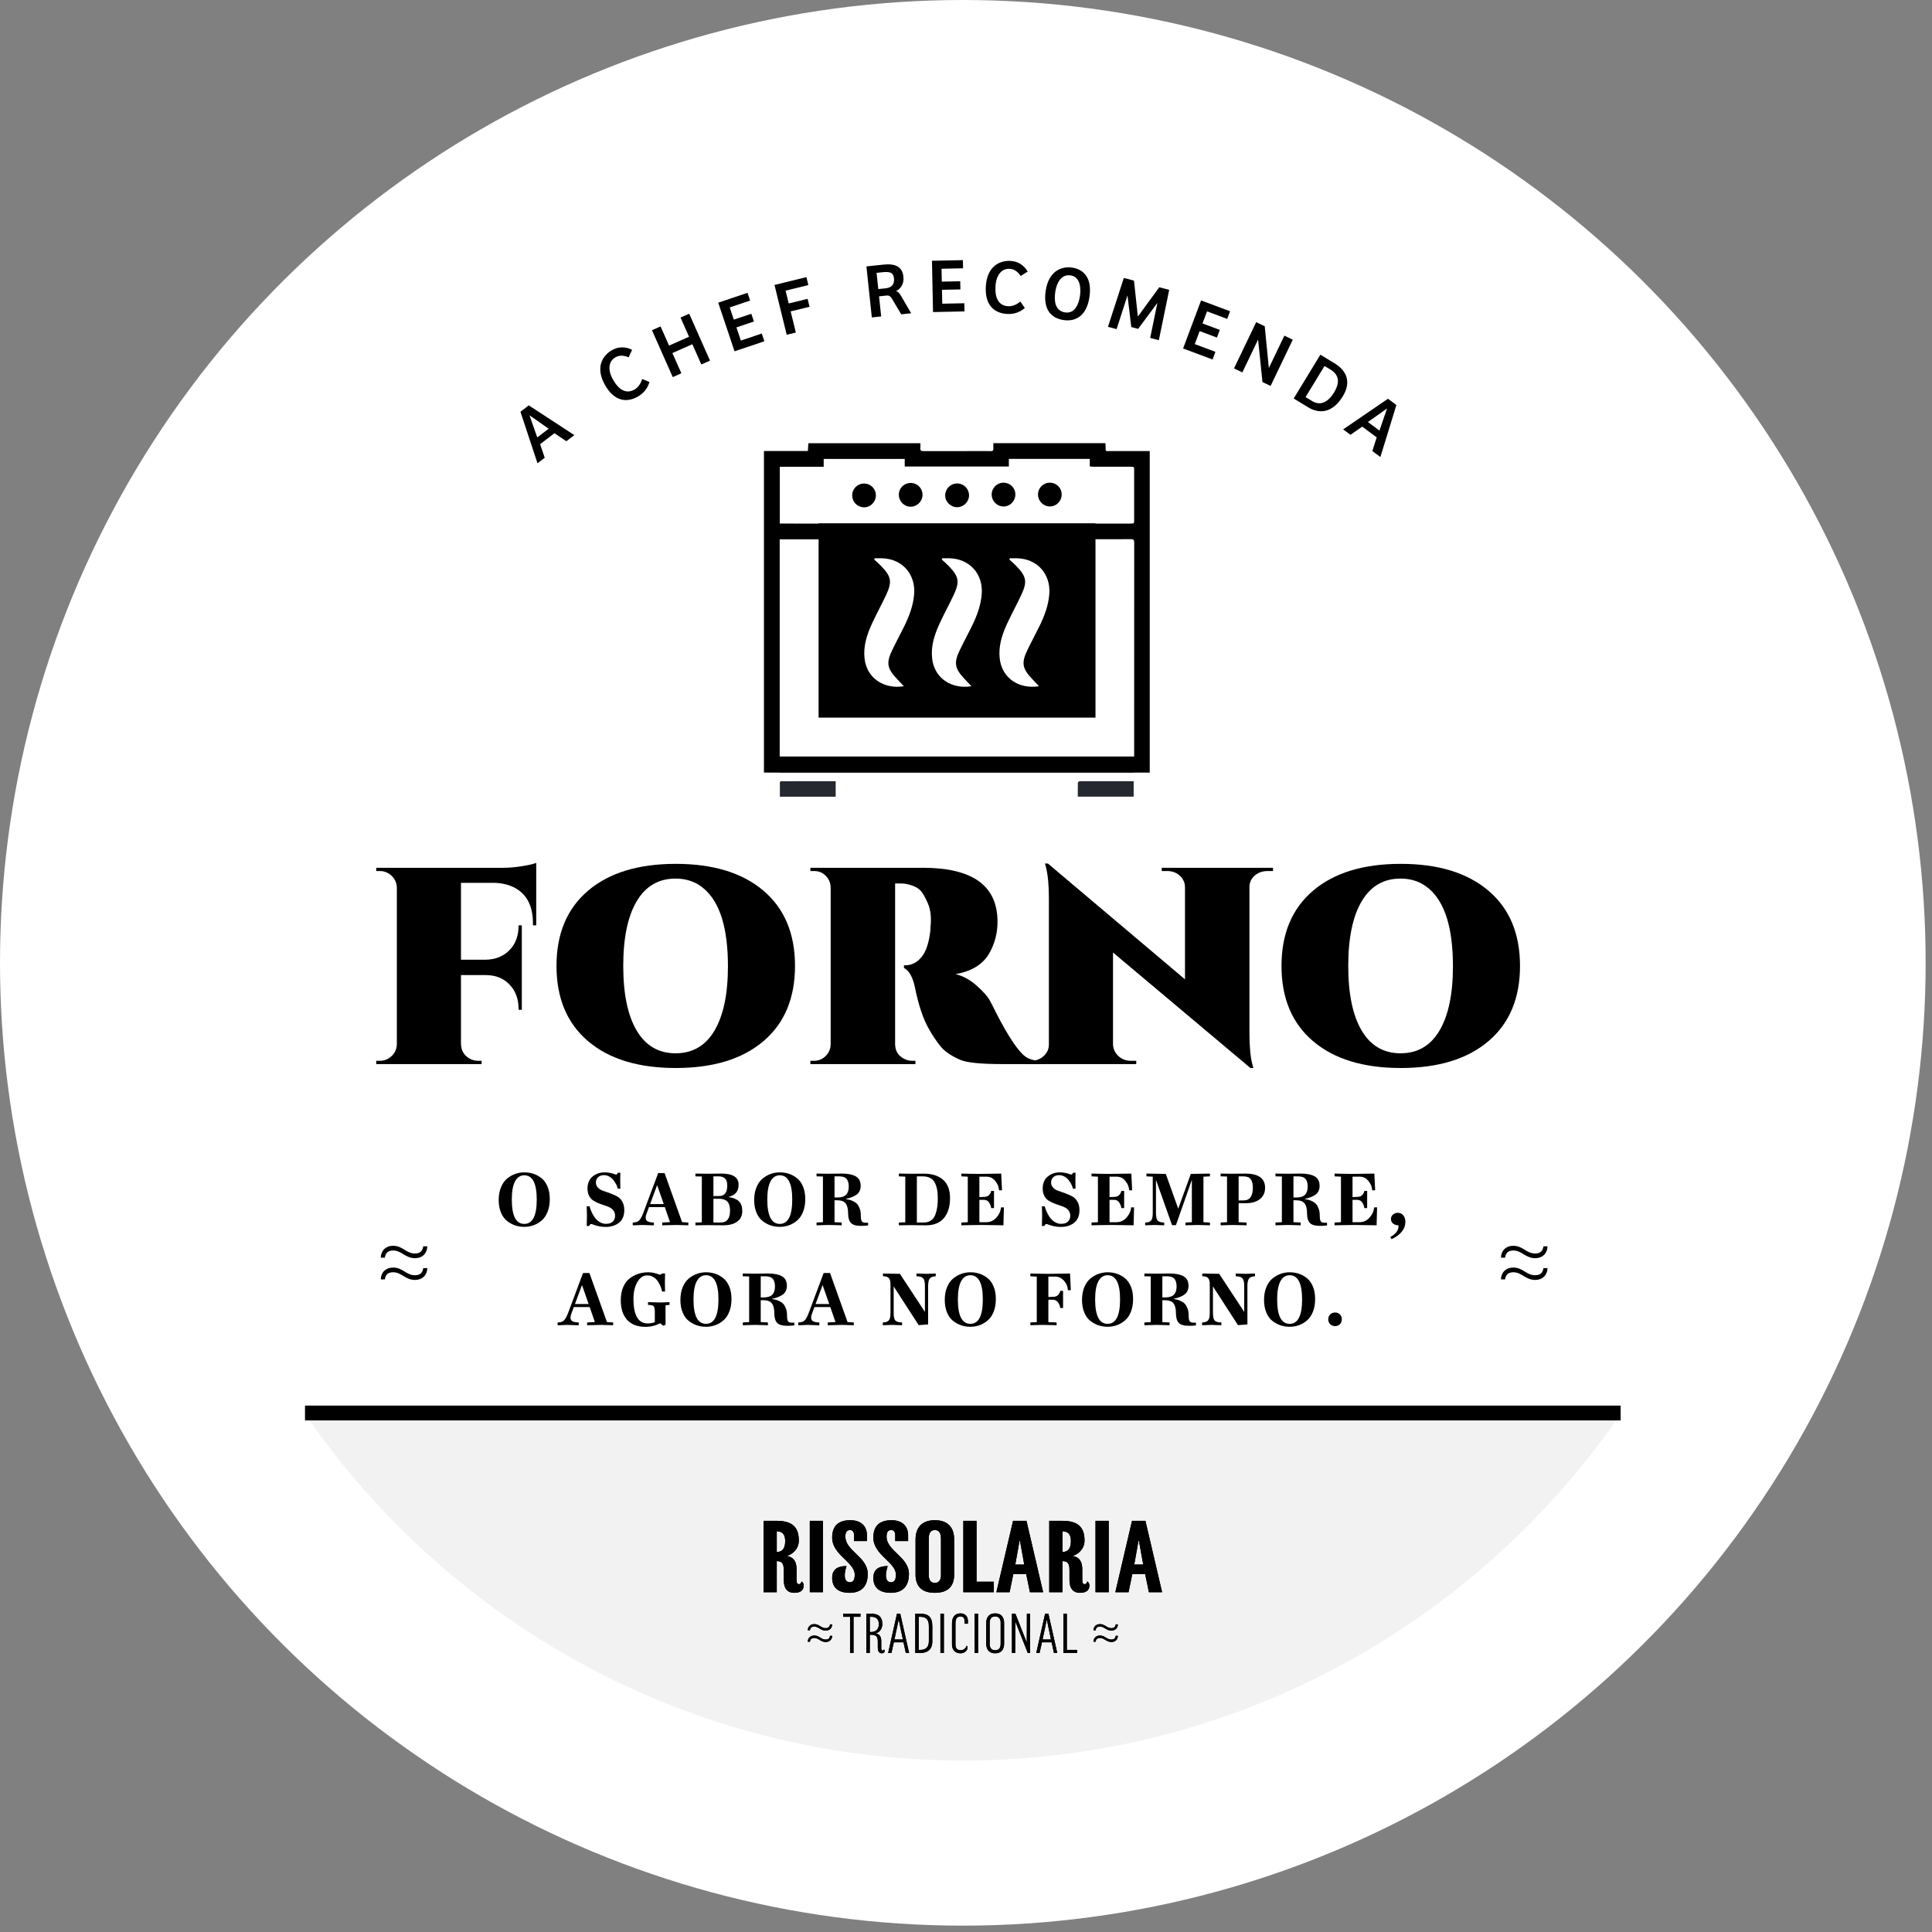 <?xml version="1.0" encoding="UTF-8" standalone="no"?>
<!DOCTYPE svg PUBLIC "-//W3C//DTD SVG 1.1//EN" "http://www.w3.org/Graphics/SVG/1.1/DTD/svg11.dtd">
<svg width="100%" height="100%" viewBox="0 0 408 408" version="1.1" xmlns="http://www.w3.org/2000/svg" xmlns:xlink="http://www.w3.org/1999/xlink" xml:space="preserve" xmlns:serif="http://www.serif.com/" style="fill-rule:evenodd;clip-rule:evenodd;stroke-miterlimit:10;">
    <rect x="0" y="0" width="408" height="408" fill="#808080" stroke="none"/>
    <rect id="Artboard1" x="0" y="0" width="407.25" height="407.25" style="fill:none;"/>
    <g id="Artboard11" serif:id="Artboard1">
        <g transform="matrix(0,-1,-1,0,407.25,406.657)">
            <ellipse cx="203.329" cy="203.921" rx="203.329" ry="203.329" style="fill:white;"/>
        </g>
        <g transform="matrix(1,0,0,1,0,-223.808)">
            <path d="M115.036,320.475L114.058,317.613L117.086,315.298L119.604,316.983L121.287,315.696L111.666,309.415L109.906,310.761L113.509,321.643L115.036,320.475ZM111.841,311.576C111.841,311.576 111.867,311.556 111.88,311.546L115.866,314.346L113.459,316.187L111.841,311.576Z" style="fill-rule:nonzero;"/>
        </g>
        <g transform="matrix(1,0,0,1,0,-248.984)">
            <path d="M133.966,331.262C132.232,332.235 130.679,331.332 129.458,329.157C128.254,327.011 128.534,325.246 129.997,324.425C130.85,323.946 131.737,324.028 132.756,324.446L133.49,322.857C131.854,322.039 130.371,322.293 129.262,322.915C127.245,324.048 125.666,326.558 127.748,330.267C129.567,333.507 132.099,334.195 134.671,332.751C135.907,332.057 136.713,331.064 137.157,329.657L135.624,329.023C135.273,330.061 134.762,330.816 133.966,331.262Z" style="fill-rule:nonzero;"/>
        </g>
        <g transform="matrix(1,0,0,1,0,-261.361)">
            <path d="M143.715,328.422L145.512,332.473L141.294,334.344L139.498,330.292L137.682,331.097L142.074,341.001L143.89,340.196L141.994,335.921L146.211,334.05L148.107,338.325L149.937,337.514L145.545,327.61L143.715,328.422Z" style="fill-rule:nonzero;"/>
        </g>
        <g transform="matrix(1,0,0,1,0,-271.225)">
            <path d="M155.12,345.412L161.421,343.297L160.872,341.662L156.454,343.145L155.52,340.362L159.212,339.123L158.663,337.488L154.971,338.727L154.104,336.145L158.414,334.699L157.865,333.063L151.673,335.142L155.12,345.412Z" style="fill-rule:nonzero;"/>
        </g>
        <g transform="matrix(1,0,0,1,0,-278.029)">
            <path d="M163.557,338.206L166.138,348.727L168.067,348.254L166.972,343.791L170.96,342.813L170.549,341.138L166.561,342.116L165.897,339.408L170.707,338.228L170.296,336.552L163.557,338.206Z" style="fill-rule:nonzero;"/>
        </g>
        <g transform="matrix(1,0,0,1,0,-284.588)">
            <path d="M185.637,347.168L187.242,346.999C187.809,346.938 188.121,347.25 188.401,347.728L190.317,350.966L192.422,350.743L190.222,346.978C189.921,346.453 189.681,346.2 189.227,346.085C190.08,345.634 190.958,344.657 190.787,343.036C190.553,340.832 188.966,340.215 186.583,340.467L182.971,340.85L184.112,351.623L186.086,351.414L185.637,347.168ZM185.474,345.631L185.112,342.21L186.247,342.09C187.787,341.927 188.649,342.016 188.795,343.394C188.925,344.626 188.263,345.336 187.095,345.46L185.474,345.631Z" style="fill-rule:nonzero;"/>
        </g>
        <g transform="matrix(1,0,0,1,0,-286.414)">
            <path d="M197.036,352.315L203.68,352.178L203.645,350.454L198.985,350.55L198.925,347.615L202.818,347.535L202.783,345.81L198.889,345.89L198.833,343.168L203.378,343.074L203.343,341.349L196.812,341.484L197.036,352.315Z" style="fill-rule:nonzero;"/>
        </g>
        <g transform="matrix(1,0,0,1,0,-285.903)">
            <path d="M212.874,350.57C210.89,350.447 210.074,348.846 210.228,346.357C210.379,343.9 211.571,342.57 213.247,342.673C214.222,342.733 214.923,343.283 215.553,344.187L217.031,343.249C216.1,341.675 214.716,341.084 213.447,341.006C211.138,340.863 208.451,342.116 208.189,346.362C207.96,350.071 209.715,352.022 212.659,352.203C214.074,352.29 215.29,351.893 216.425,350.952L215.481,349.587C214.623,350.269 213.785,350.626 212.874,350.57Z" style="fill-rule:nonzero;"/>
        </g>
        <g transform="matrix(1,0,0,1,0,-283.065)">
            <path d="M230.065,345.829C230.684,341.736 228.831,339.942 226.43,339.579C224.174,339.238 221.459,340.309 220.836,344.434C220.28,348.108 221.707,350.217 224.575,350.65C227.395,351.077 229.507,349.519 230.065,345.829ZM222.86,344.657C223.15,342.74 224.149,340.929 226.083,341.222C228.146,341.533 228.311,343.932 228.062,345.576C227.77,347.51 226.884,349.337 224.933,349.042C222.725,348.709 222.582,346.495 222.86,344.657Z" style="fill-rule:nonzero;"/>
        </g>
        <g transform="matrix(1,0,0,1,0,-276.709)">
            <path d="M240.32,343.52C240.304,343.516 240.289,343.512 240.289,343.512L239.473,335.971L237.33,335.408L233.98,345.729L235.808,346.209L238.08,339.159C238.095,339.163 238.111,339.167 238.111,339.167L238.903,345.775L240.352,346.156L244.368,340.742C244.368,340.742 244.383,340.746 244.399,340.751L242.898,348.071L244.726,348.551L246.91,337.923L244.814,337.373L240.32,343.52Z" style="fill-rule:nonzero;"/>
        </g>
        <g transform="matrix(1,0,0,1,0,-267.89)">
            <path d="M249.847,341.477L256.07,343.808L256.675,342.193L252.311,340.558L253.341,337.81L256.988,339.176L257.593,337.56L253.946,336.194L254.901,333.644L259.158,335.238L259.763,333.623L253.646,331.332L249.847,341.477Z" style="fill-rule:nonzero;"/>
        </g>
        <g transform="matrix(1,0,0,1,0,-257.711)">
            <path d="M271.232,328.597L267.978,335.384C267.963,335.377 267.963,335.377 267.948,335.369L267.087,326.609L265.282,325.744L260.597,335.512L262.358,336.357L265.662,329.467C265.677,329.474 265.692,329.481 265.692,329.481L266.606,338.394L268.323,339.217L273.008,329.449L271.232,328.597Z" style="fill-rule:nonzero;"/>
        </g>
        <g transform="matrix(1,0,0,1,0,-244.95)">
            <path d="M273.202,329.103L276.29,330.984C278.531,332.349 281.357,332.279 283.579,328.633C285.342,325.738 284.515,323.309 281.856,321.689L278.838,319.851L273.202,329.103ZM279.713,322.232L280.952,322.986C282.455,323.902 283.242,325.336 281.716,327.842C280.36,330.069 278.69,330.616 277.131,329.667L275.711,328.802L279.713,322.232Z" style="fill-rule:nonzero;"/>
        </g>
        <g transform="matrix(1,0,0,1,0,-226.527)">
            <path d="M285.192,318.354L287.672,316.622L290.734,318.893L289.811,321.778L291.512,323.04L294.889,312.057L293.109,310.737L283.647,317.209L285.192,318.354ZM292.861,312.823C292.861,312.823 292.887,312.842 292.9,312.852L291.311,317.457L288.877,315.653L292.861,312.823Z" style="fill-rule:nonzero;"/>
        </g>
        <g transform="matrix(1,0,0,1,0,262.934)">
            <path d="M203.33,108.85C261.088,108.85 312.036,79.771 342.384,35.466L64.273,35.466C94.623,79.771 145.572,108.85 203.33,108.85" style="fill:rgb(242,242,242);fill-rule:nonzero;"/>
        </g>
        <g transform="matrix(1,0,0,1,0,-0.315)">
            <path d="M113.239,195.733L112.548,195.733L112.548,195.319C112.548,191.726 111.304,189.239 108.817,187.857C107.573,187.166 106.076,186.798 104.326,186.751L97.348,186.751L97.348,202.988L102.599,202.988C104.671,202.942 106.341,202.262 107.608,200.95C108.874,199.637 109.508,197.944 109.508,195.871L109.508,195.733L110.199,195.733L110.199,213.559L109.508,213.559L109.508,213.282C109.508,211.256 108.874,209.575 107.608,208.239C106.341,206.903 104.671,206.235 102.599,206.235L97.348,206.235L97.348,220.744C97.394,222.172 97.993,223.209 99.144,223.853C99.697,224.176 100.319,224.337 101.009,224.337L101.7,224.337L101.7,225.028L79.453,225.028L79.453,224.337L80.213,224.337C81.18,224.337 82.021,223.992 82.735,223.301C83.449,222.61 83.806,221.758 83.806,220.744L83.806,187.926C83.806,186.867 83.449,185.991 82.735,185.301C82.021,184.61 81.18,184.264 80.213,184.264L79.453,184.264L79.453,183.573L106.399,183.573C107.55,183.573 108.84,183.458 110.268,183.228C111.696,182.998 112.686,182.767 113.239,182.537L113.239,195.733Z" style="fill-rule:nonzero;"/>
        </g>
        <g transform="matrix(1,0,0,1,0,0.721)">
            <path d="M117.522,203.265C117.522,196.448 119.745,191.151 124.19,187.374C128.634,183.597 134.807,181.708 142.706,181.708C150.605,181.708 156.777,183.597 161.222,187.374C165.667,191.151 167.89,196.448 167.89,203.265C167.89,210.082 165.667,215.379 161.222,219.156C156.777,222.933 150.605,224.821 142.706,224.821C134.807,224.821 128.634,222.933 124.19,219.156C119.745,215.379 117.522,210.082 117.522,203.265ZM131.617,203.265C131.617,209.16 132.561,213.709 134.45,216.91C136.338,220.111 139.079,221.712 142.671,221.712C146.264,221.712 149.005,220.111 150.893,216.91C152.782,213.709 153.726,209.183 153.726,203.334C153.726,195.365 152.068,189.93 148.751,187.028C147.093,185.554 145.067,184.817 142.671,184.817C139.079,184.817 136.338,186.418 134.45,189.619C132.561,192.82 131.617,197.369 131.617,203.265Z" style="fill-rule:nonzero;"/>
        </g>
        <g transform="matrix(1,0,0,1,0,0.721)">
            <path d="M210.657,193.937C210.657,196.332 210.081,198.543 208.93,200.57C207.594,202.919 205.222,204.393 201.813,204.992C203.425,205.406 204.911,206.224 206.27,207.445C207.628,208.665 208.527,209.667 208.964,210.45C209.402,211.233 209.851,212.108 210.311,213.076C213.029,218.373 215.171,221.528 216.737,222.541C217.566,223.048 218.602,223.301 219.846,223.301L219.846,223.992L211.693,223.992C207.133,223.992 204.162,223.693 202.781,223.094C200.892,222.265 199.522,221.332 198.67,220.296C197.818,219.259 197,218.05 196.217,216.668C194.973,214.549 193.96,211.532 193.177,207.617C192.716,205.545 191.956,204.232 190.897,203.679L190.897,203.126L191.242,203.126C192.532,203.126 193.661,202.539 194.628,201.365C195.595,200.19 196.217,198.267 196.493,195.595L196.493,195.181C196.724,193.108 196.539,191.392 195.941,190.034C195.342,188.675 194.812,187.765 194.351,187.305C193.891,186.844 193.292,186.499 192.555,186.268C191.772,185.992 191.058,185.854 190.413,185.854L189.031,185.854L189.031,219.708C189.031,220.86 189.411,221.746 190.171,222.368C190.931,222.99 191.772,223.301 192.693,223.301L193.315,223.301L193.315,223.992L171.137,223.992L171.137,223.301L171.897,223.301C172.864,223.301 173.693,222.956 174.384,222.265C175.075,221.574 175.421,220.722 175.421,219.708L175.421,186.821C175.421,185.808 175.087,184.955 174.419,184.265C173.751,183.574 172.933,183.228 171.966,183.228L171.137,183.228L171.137,182.537L194.904,182.537C205.406,182.537 210.657,186.337 210.657,193.937Z" style="fill-rule:nonzero;"/>
        </g>
        <g transform="matrix(1,0,0,1,0,0.652)">
            <path d="M268.832,183.297L267.657,183.297C266.598,183.297 265.699,183.62 264.963,184.264C264.226,184.909 263.857,185.715 263.857,186.683L263.857,217.359C263.857,220.353 264.064,222.61 264.479,224.13L264.686,224.89L264.064,224.89L235.046,200.501L235.046,219.915C235.092,220.883 235.472,221.7 236.186,222.368C236.9,223.036 237.787,223.37 238.846,223.37L239.952,223.37L239.952,224.061L216.599,224.061L216.599,223.37L217.704,223.37C218.764,223.37 219.662,223.036 220.399,222.368C221.136,221.7 221.504,220.883 221.504,219.915L221.504,189.032C221.504,186.268 221.297,184.08 220.882,182.468L220.675,181.708L221.297,181.708L250.246,206.166L250.246,186.752C250.246,185.784 249.889,184.967 249.175,184.299C248.461,183.631 247.575,183.297 246.515,183.297L245.341,183.297L245.341,182.606L268.832,182.606L268.832,183.297Z" style="fill-rule:nonzero;"/>
        </g>
        <g transform="matrix(1,0,0,1,0,0.721)">
            <path d="M270.628,203.265C270.628,196.448 272.85,191.151 277.295,187.374C281.74,183.597 287.912,181.708 295.812,181.708C303.711,181.708 309.883,183.597 314.328,187.374C318.773,191.151 320.995,196.448 320.995,203.265C320.995,210.082 318.773,215.379 314.328,219.156C309.883,222.933 303.711,224.821 295.812,224.821C287.912,224.821 281.74,222.933 277.295,219.156C272.85,215.379 270.628,210.082 270.628,203.265ZM284.723,203.265C284.723,209.16 285.667,213.709 287.555,216.91C289.444,220.111 292.184,221.712 295.777,221.712C299.37,221.712 302.11,220.111 303.999,216.91C305.887,213.709 306.832,209.183 306.832,203.334C306.832,195.365 305.173,189.93 301.857,187.028C300.199,185.554 298.172,184.817 295.777,184.817C292.184,184.817 289.444,186.418 287.555,189.619C285.667,192.82 284.723,197.369 284.723,203.265Z" style="fill-rule:nonzero;"/>
        </g>
        <g transform="matrix(1,0,0,1,0,-74.059)">
            <path d="M239.409,239.035L239.409,242.296L227.609,242.296C227.609,241.299 227.598,240.306 227.626,239.313C227.629,239.217 227.865,239.061 228.004,239.049C228.409,239.013 228.82,239.035 229.228,239.035L238.669,239.035C238.891,239.034 239.114,239.035 239.409,239.035" style="fill:rgb(37,40,47);fill-rule:nonzero;"/>
        </g>
        <g transform="matrix(1,0,0,1,0,-74.127)">
            <path d="M164.695,242.375L164.695,239.471C164.694,239.002 165.046,239.107 165.31,239.107C168.186,239.102 171.063,239.103 173.94,239.103L176.479,239.103L176.479,242.375L164.695,242.375Z" style="fill:rgb(37,40,47);fill-rule:nonzero;"/>
        </g>
        <g transform="matrix(1,0,0,1,0,-150.482)">
            <path d="M164.659,310.329L164.659,264.372L172.868,264.372L172.868,302.032L231.346,302.032L231.346,264.359C231.459,264.351 231.602,264.35 231.787,264.35C234.116,264.351 236.446,264.37 238.775,264.338C239.365,264.33 239.524,264.5 239.523,265.09C239.507,276.411 239.514,287.733 239.514,299.055C239.515,302.548 239.513,306.042 239.512,309.536L239.512,310.239L164.661,310.239L164.661,310.329L164.659,310.329M164.674,249.053L173.946,249.053L173.946,247.4L191.06,247.4L191.06,249.002L213.051,249.002L213.051,247.385L230.142,247.385L230.142,248.992C230.44,249.011 230.675,249.04 230.91,249.04C233.504,249.044 236.099,249.044 238.694,249.045C239.509,249.046 239.511,249.046 239.511,249.827C239.512,253.301 239.512,256.776 239.51,260.25C239.51,261.051 239.507,261.053 238.716,261.053L231.346,261.053L231.346,260.995L172.868,260.995L172.868,261.052L170.049,261.052C168.475,261.052 166.902,261.049 165.329,261.048L164.674,261.048L164.674,249.053ZM242.802,245.736L242.02,245.736C239.527,245.736 237.034,245.745 234.541,245.733C233.435,245.727 233.482,245.98 233.474,244.71C233.472,244.51 233.453,244.311 233.439,244.073L209.772,244.073C209.772,244.503 209.764,244.887 209.775,245.271C209.784,245.605 209.647,245.76 209.305,245.747C208.917,245.732 208.528,245.739 208.14,245.739C203.767,245.738 199.393,245.73 195.02,245.748C194.512,245.75 194.309,245.61 194.363,245.094C194.397,244.759 194.369,244.418 194.369,244.077L170.71,244.077C170.676,244.647 170.644,245.169 170.61,245.723L161.33,245.723L161.33,313.64L164.661,313.64L164.661,313.659L239.553,313.659L239.553,313.636L242.802,313.636L242.802,245.736Z" style="fill-rule:nonzero;"/>
        </g>
        <g transform="matrix(0.001,-1,-1,-0.001,514.385,316.599)">
            <path d="M211.856,300.174C210.452,300.18 209.314,301.324 209.339,302.703C209.364,304.076 210.485,305.177 211.856,305.175C213.235,305.173 214.361,304.061 214.364,302.699C214.367,301.275 213.268,300.168 211.856,300.174" style="fill-rule:nonzero;"/>
        </g>
        <g transform="matrix(0.005,-1,-1,-0.005,523.283,327.573)">
            <path d="M221.623,300.185C220.218,300.189 219.099,301.312 219.105,302.712C219.111,304.055 220.263,305.19 221.623,305.19C223.031,305.19 224.14,304.062 224.122,302.651C224.104,301.257 223.013,300.181 221.623,300.185" style="fill-rule:nonzero;"/>
        </g>
        <g transform="matrix(0.005,-1,-1,-0.005,484.237,288.657)">
            <path d="M182.527,300.181C181.122,300.186 179.98,301.334 180.008,302.713C180.036,304.095 181.138,305.177 182.527,305.184C183.93,305.191 185.047,304.058 185.027,302.648C185.008,301.26 183.91,300.176 182.527,300.181" style="fill-rule:nonzero;"/>
        </g>
        <g transform="matrix(1,-0.004,-0.004,-1,1.269,408.093)">
            <path d="M202.066,300.171C200.718,300.161 199.533,301.328 199.545,302.652C199.557,304.074 200.665,305.188 202.066,305.188C203.466,305.189 204.592,304.058 204.584,302.658C204.576,301.314 203.429,300.18 202.066,300.171" style="fill-rule:nonzero;"/>
        </g>
        <g transform="matrix(0.009,-1,-1,-0.009,493.272,299.52)">
            <path d="M192.306,300.183C190.949,300.182 189.805,301.303 189.786,302.655C189.766,304.029 190.906,305.174 192.306,305.186C193.687,305.197 194.785,304.113 194.806,302.718C194.825,301.313 193.713,300.185 192.306,300.183" style="fill-rule:nonzero;"/>
        </g>
        <g transform="matrix(1,0,0,1,0,-143.79)">
            <path d="M186.313,261.689C185.779,261.671 185.244,261.686 184.709,261.686C184.679,261.776 184.649,261.866 184.619,261.957C185.096,262.399 185.596,262.819 186.047,263.286C188.254,265.573 188.448,266.632 187.085,269.527C186.137,271.54 185.061,273.493 184.133,275.515C183.07,277.832 182.281,280.229 182.577,282.848C183.061,287.142 186.797,289.369 190.875,288.707C190.34,288.14 189.836,287.612 189.339,287.078C187.346,284.942 187.137,283.75 188.393,281.129C189.224,279.396 190.147,277.707 190.99,275.98C192.027,273.857 192.856,271.669 193.048,269.277C193.386,265.043 190.548,261.825 186.313,261.689" style="fill:white;fill-rule:nonzero;"/>
        </g>
        <g transform="matrix(1,0,0,1,0,-143.79)">
            <path d="M200.584,261.689C200.05,261.671 199.515,261.686 198.981,261.686C198.951,261.776 198.92,261.866 198.89,261.957C199.367,262.399 199.867,262.819 200.318,263.286C202.526,265.573 202.719,266.632 201.356,269.527C200.408,271.54 199.332,273.493 198.404,275.515C197.341,277.832 196.553,280.229 196.848,282.848C197.332,287.142 201.068,289.369 205.146,288.707C204.611,288.14 204.108,287.612 203.61,287.078C201.618,284.942 201.409,283.75 202.665,281.129C203.495,279.396 204.418,277.707 205.262,275.98C206.299,273.857 207.128,271.669 207.319,269.277C207.657,265.043 204.819,261.825 200.584,261.689" style="fill:white;fill-rule:nonzero;"/>
        </g>
        <g transform="matrix(1,0,0,1,0,-143.79)">
            <path d="M214.855,261.689C214.322,261.671 213.787,261.686 213.252,261.686C213.222,261.776 213.192,261.866 213.161,261.957C213.639,262.399 214.139,262.819 214.59,263.286C216.797,265.573 216.991,266.632 215.628,269.527C214.68,271.54 213.603,273.493 212.676,275.515C211.612,277.832 210.824,280.229 211.119,282.848C211.604,287.142 215.34,289.369 219.418,288.707C218.882,288.14 218.379,287.612 217.881,287.078C215.889,284.942 215.68,283.75 216.937,281.129C217.767,279.396 218.69,277.707 219.533,275.98C220.57,273.857 221.399,271.669 221.59,269.277C221.929,265.043 219.09,261.825 214.855,261.689" style="fill:white;fill-rule:nonzero;"/>
        </g>
        <g transform="matrix(1,0,0,1,0,126.135)">
            <path d="M326.799,141.661C326.799,142.99 325.877,144.161 324.19,144.161C322.163,144.161 321.351,142.539 319.595,142.539C318.332,142.539 317.951,143.238 317.839,144.05L316.98,144.05C316.98,142.718 317.907,141.549 319.595,141.549C321.622,141.549 322.321,143.17 324.19,143.17C325.448,143.17 325.833,142.472 325.944,141.661L326.799,141.661ZM326.799,137.068C326.799,138.397 325.877,139.568 324.19,139.568C322.163,139.568 321.351,137.945 319.595,137.945C318.332,137.945 317.951,138.643 317.839,139.454L316.98,139.454C316.98,138.126 317.907,136.954 319.595,136.954C321.622,136.954 322.321,138.576 324.19,138.576C325.448,138.576 325.833,137.878 325.944,137.068L326.799,137.068Z" style="fill-rule:nonzero;"/>
        </g>
        <g transform="matrix(1,0,0,1,0,126.135)">
            <path d="M90.235,141.661C90.235,142.99 89.314,144.161 87.626,144.161C85.599,144.161 84.787,142.539 83.031,142.539C81.768,142.539 81.388,143.238 81.275,144.05L80.417,144.05C80.417,142.718 81.343,141.549 83.031,141.549C85.058,141.549 85.757,143.17 87.626,143.17C88.885,143.17 89.269,142.472 89.381,141.661L90.235,141.661ZM90.235,137.068C90.235,138.397 89.314,139.568 87.626,139.568C85.599,139.568 84.787,137.945 83.031,137.945C81.768,137.945 81.388,138.643 81.275,139.454L80.417,139.454C80.417,138.126 81.343,136.954 83.031,136.954C85.058,136.954 85.757,138.576 87.626,138.576C88.885,138.576 89.269,137.878 89.381,137.068L90.235,137.068Z" style="fill-rule:nonzero;"/>
        </g>
        <g transform="matrix(1,0,0,1,0,99.415)">
            <path d="M110.717,159.671C111.392,159.671 112.036,159.562 112.65,159.344C113.263,159.126 113.834,158.795 114.363,158.353C114.892,157.911 115.314,157.3 115.629,156.519C115.944,155.738 116.102,154.836 116.102,153.814C116.102,152.792 115.942,151.902 115.621,151.144C115.3,150.386 114.872,149.798 114.338,149.378C113.803,148.959 113.235,148.652 112.633,148.457C112.031,148.261 111.392,148.164 110.717,148.164C110.064,148.164 109.431,148.273 108.817,148.491C108.204,148.709 107.63,149.037 107.096,149.473C106.561,149.909 106.13,150.518 105.804,151.299C105.478,152.08 105.314,152.976 105.314,153.986C105.314,155.008 105.475,155.901 105.796,156.665C106.116,157.429 106.547,158.02 107.087,158.439C107.627,158.859 108.201,159.169 108.809,159.37C109.417,159.571 110.053,159.671 110.717,159.671ZM110.717,159.051C108.961,159.051 108.083,157.334 108.083,153.9C108.083,152.201 108.311,150.923 108.767,150.067C109.223,149.212 109.873,148.784 110.717,148.784C112.472,148.784 113.35,150.489 113.35,153.9C113.35,157.334 112.472,159.051 110.717,159.051Z" style="fill-rule:nonzero;"/>
        </g>
        <g transform="matrix(1,0,0,1,0,99.432)">
            <path d="M123.901,155.313C123.901,155.543 123.91,155.864 123.927,156.278C123.944,156.691 123.952,157.036 123.952,157.311C123.952,157.587 123.944,157.946 123.927,158.388C123.91,158.83 123.901,159.189 123.901,159.465L124.458,159.465L124.475,159.361C124.498,159.292 124.546,159.223 124.619,159.154C124.692,159.086 124.779,159.051 124.88,159.051C124.937,159.051 125.097,159.103 125.362,159.206C125.626,159.31 125.983,159.413 126.434,159.516C126.884,159.62 127.373,159.671 127.902,159.671C129.028,159.671 129.965,159.378 130.713,158.793C131.462,158.207 131.836,157.317 131.836,156.123C131.836,155.399 131.687,154.788 131.388,154.288C131.09,153.788 130.722,153.427 130.283,153.203C129.844,152.979 129.363,152.766 128.839,152.565C128.316,152.364 127.835,152.195 127.396,152.057C126.957,151.919 126.588,151.698 126.29,151.394C125.992,151.09 125.843,150.714 125.843,150.266C125.843,149.818 126,149.45 126.315,149.163C126.631,148.876 127.041,148.733 127.548,148.733C127.964,148.733 128.358,148.845 128.73,149.068C129.101,149.292 129.402,149.565 129.633,149.887C129.863,150.208 130.049,150.518 130.19,150.817C130.33,151.116 130.418,151.374 130.451,151.592L131.009,151.592C131.009,151.431 131.003,151.159 130.992,150.774C130.98,150.389 130.975,150.053 130.975,149.766C130.975,149.582 130.98,149.33 130.992,149.008C131.003,148.687 131.009,148.428 131.009,148.233L130.451,148.233L130.418,148.336C130.406,148.394 130.37,148.454 130.308,148.517C130.246,148.58 130.17,148.612 130.08,148.612C130.024,148.612 129.892,148.572 129.683,148.491C129.475,148.411 129.191,148.333 128.831,148.259C128.471,148.184 128.088,148.147 127.683,148.147C127.356,148.147 127.033,148.181 126.712,148.25C126.391,148.319 126.071,148.44 125.75,148.612C125.429,148.784 125.145,148.997 124.897,149.249C124.65,149.502 124.45,149.826 124.298,150.223C124.146,150.619 124.07,151.064 124.07,151.558C124.07,152.143 124.177,152.649 124.391,153.074C124.605,153.499 124.883,153.826 125.227,154.056C125.57,154.285 125.947,154.483 126.358,154.65C126.768,154.816 127.182,154.966 127.598,155.098C128.015,155.23 128.395,155.379 128.738,155.546C129.081,155.712 129.36,155.945 129.574,156.243C129.787,156.542 129.894,156.904 129.894,157.329C129.894,157.811 129.734,158.213 129.413,158.534C129.092,158.856 128.606,159.017 127.953,159.017C127.435,159.017 126.954,158.865 126.51,158.56C126.065,158.256 125.708,157.883 125.438,157.44C125.167,156.998 124.956,156.594 124.805,156.226C124.653,155.859 124.554,155.554 124.509,155.313L123.901,155.313Z" style="fill-rule:nonzero;"/>
        </g>
        <g transform="matrix(1,0,0,1,0,99.243)">
            <path d="M144.041,158.844L140.344,148.491L138.994,148.491L135.837,156.932C135.51,157.782 135.195,158.327 134.891,158.568C134.588,158.809 134.165,158.93 133.625,158.93L133.625,159.516L133.98,159.516C134.194,159.516 134.472,159.504 134.815,159.481C135.159,159.458 135.415,159.447 135.584,159.447C135.82,159.447 136.183,159.458 136.672,159.481C137.162,159.504 137.497,159.516 137.677,159.516L138.082,159.516L138.082,158.93C137.305,158.93 136.791,158.784 136.537,158.491C136.284,158.198 136.287,157.713 136.546,157.035L137.052,155.674L140.395,155.674L141.492,158.844L139.855,158.93L139.855,159.516C140.249,159.516 140.786,159.504 141.467,159.481C142.148,159.458 142.629,159.447 142.91,159.447C143.124,159.447 143.504,159.458 144.05,159.481C144.596,159.504 145.032,159.516 145.358,159.516L145.358,158.93L144.041,158.844ZM137.289,155.037L138.757,151.075L138.791,151.075L140.175,155.037L137.289,155.037Z" style="fill-rule:nonzero;"/>
        </g>
        <g transform="matrix(1,0,0,1,0,99.346)">
            <path d="M151.908,153.814C152.651,153.814 153.214,154.009 153.596,154.4C153.979,154.79 154.17,155.433 154.17,156.329C154.17,157.994 153.506,158.827 152.178,158.827L150.659,158.827L150.659,153.814L151.908,153.814ZM151.756,149.077C152.972,149.077 153.58,149.703 153.58,150.955C153.58,152.471 153.022,153.229 151.908,153.229L150.659,153.229L150.659,149.077L151.756,149.077ZM146.861,149.077L148.211,149.111L148.211,158.793L146.861,158.827L146.861,159.413C147.108,159.413 147.544,159.407 148.169,159.396C148.794,159.384 149.213,159.378 149.427,159.378C149.584,159.378 150.06,159.384 150.853,159.396C151.647,159.407 152.28,159.413 152.752,159.413C153.99,159.413 154.967,159.154 155.681,158.638C156.396,158.121 156.753,157.374 156.753,156.398C156.753,155.479 156.514,154.793 156.036,154.34C155.558,153.886 154.84,153.59 153.883,153.452L153.883,153.418C154.637,153.2 155.175,152.884 155.496,152.471C155.816,152.057 155.977,151.512 155.977,150.834C155.977,149.272 154.761,148.491 152.33,148.491C151.846,148.491 151.281,148.497 150.634,148.508C149.987,148.52 149.584,148.526 149.427,148.526C149.213,148.526 148.794,148.52 148.169,148.508C147.544,148.497 147.108,148.491 146.861,148.491L146.861,149.077Z" style="fill-rule:nonzero;"/>
        </g>
        <g transform="matrix(1,0,0,1,0,99.415)">
            <path d="M164.671,159.671C165.346,159.671 165.99,159.562 166.604,159.344C167.217,159.126 167.788,158.795 168.317,158.353C168.846,157.911 169.268,157.3 169.583,156.519C169.899,155.738 170.056,154.836 170.056,153.814C170.056,152.792 169.896,151.902 169.575,151.144C169.254,150.386 168.827,149.798 168.292,149.378C167.757,148.959 167.189,148.652 166.587,148.457C165.985,148.261 165.346,148.164 164.671,148.164C164.018,148.164 163.385,148.273 162.772,148.491C162.158,148.709 161.584,149.037 161.05,149.473C160.515,149.909 160.085,150.518 159.758,151.299C159.432,152.08 159.269,152.976 159.269,153.986C159.269,155.008 159.429,155.901 159.75,156.665C160.071,157.429 160.501,158.02 161.041,158.439C161.582,158.859 162.155,159.169 162.763,159.37C163.371,159.571 164.007,159.671 164.671,159.671ZM164.671,159.051C162.915,159.051 162.037,157.334 162.037,153.9C162.037,152.201 162.265,150.923 162.721,150.067C163.177,149.212 163.827,148.784 164.671,148.784C166.427,148.784 167.304,150.489 167.304,153.9C167.304,157.334 166.427,159.051 164.671,159.051Z" style="fill-rule:nonzero;"/>
        </g>
        <g transform="matrix(1,0,0,1,0,99.466)">
            <path d="M174.918,148.406C174.716,148.406 174.316,148.4 173.72,148.388C173.123,148.377 172.695,148.371 172.436,148.371L172.436,148.957L173.787,148.991L173.787,158.638L172.436,158.707L172.436,159.293C172.673,159.293 173.098,159.281 173.711,159.258C174.324,159.235 174.749,159.224 174.986,159.224C175.38,159.224 175.892,159.235 176.522,159.258C177.152,159.281 177.563,159.293 177.754,159.293L177.754,158.707L176.235,158.638L176.235,154.004L176.724,154.004C177.636,154.004 178.261,154.234 178.598,154.693C178.936,155.153 179.105,155.842 179.105,156.76C179.105,157.679 179.296,158.351 179.679,158.776C180.061,159.201 180.782,159.413 181.84,159.413C182.391,159.413 182.886,159.385 183.325,159.327L183.325,158.742L182.853,158.759C182.436,158.759 182.155,158.661 182.008,158.466C181.862,158.271 181.789,157.851 181.789,157.208C181.789,156.657 181.71,156.175 181.553,155.761C181.395,155.348 181.215,155.029 181.012,154.805C180.81,154.581 180.545,154.389 180.219,154.228C179.893,154.067 179.623,153.961 179.409,153.91C179.195,153.858 178.942,153.809 178.649,153.763L178.649,153.711C179.673,153.493 180.447,153.175 180.97,152.755C181.494,152.336 181.755,151.742 181.755,150.972C181.755,150.019 181.409,149.347 180.717,148.957C180.025,148.567 179.043,148.371 177.771,148.371C177.366,148.371 176.834,148.377 176.176,148.388C175.517,148.4 175.098,148.406 174.918,148.406ZM176.235,148.957L177.163,148.957C177.94,148.957 178.48,149.138 178.784,149.5C179.088,149.861 179.24,150.398 179.24,151.11C179.24,151.88 179.051,152.457 178.674,152.842C178.297,153.226 177.698,153.419 176.876,153.419L176.235,153.419L176.235,148.957Z" style="fill-rule:nonzero;"/>
        </g>
        <g transform="matrix(1,0,0,1,0,99.346)">
            <path d="M198.046,153.625C198.046,154.337 198.01,154.965 197.936,155.511C197.863,156.056 197.728,156.599 197.531,157.139C197.334,157.679 197.028,158.095 196.611,158.388C196.195,158.681 195.677,158.827 195.058,158.827L193.623,158.827L193.623,149.077L194.839,149.077C196.009,149.077 196.836,149.473 197.32,150.266C197.804,151.058 198.046,152.178 198.046,153.625ZM192.289,159.378C192.447,159.378 192.92,159.384 193.708,159.396C194.495,159.407 195.114,159.413 195.565,159.413C197.241,159.413 198.505,158.896 199.355,157.862C200.204,156.829 200.629,155.439 200.629,153.694C200.629,151.948 200.14,150.647 199.16,149.792C198.181,148.936 196.819,148.508 195.075,148.508C194.794,148.508 194.307,148.511 193.615,148.517C192.923,148.523 192.481,148.526 192.289,148.526C192.087,148.526 191.69,148.52 191.099,148.508C190.508,148.497 190.084,148.491 189.825,148.491L189.825,149.077L191.175,149.129L191.175,158.775L189.825,158.827L189.825,159.413C190.084,159.413 190.514,159.407 191.116,159.396C191.718,159.384 192.109,159.378 192.289,159.378Z" style="fill-rule:nonzero;"/>
        </g>
        <g transform="matrix(1,0,0,1,0,99.346)">
            <path d="M203.026,159.413C203.173,159.413 203.713,159.401 204.647,159.378C205.581,159.355 206.465,159.344 207.297,159.344C207.916,159.344 208.727,159.355 209.728,159.378C210.73,159.401 211.456,159.413 211.906,159.413L212.007,155.623L211.4,155.623L211.349,155.933C211.248,156.599 210.919,157.236 210.361,157.845C209.804,158.454 209.109,158.758 208.277,158.758L206.825,158.758L206.825,154.038L207.905,154.038C208.378,154.073 208.73,154.305 208.96,154.736C209.191,155.166 209.306,155.514 209.306,155.778L209.914,155.778L209.914,152.16L209.306,152.16C209.306,152.356 209.197,152.603 208.977,152.901C208.758,153.2 208.445,153.366 208.04,153.401L206.825,153.452L206.825,149.146L208.361,149.146C209.047,149.146 209.616,149.404 210.066,149.921C210.516,150.438 210.786,150.937 210.876,151.42L210.995,152.023L211.602,152.023L211.433,148.491C211.085,148.491 210.361,148.503 209.264,148.526C208.167,148.549 207.337,148.56 206.774,148.56C206.099,148.56 205.345,148.549 204.512,148.526C203.679,148.503 203.184,148.491 203.026,148.491L203.026,149.077L204.377,149.146L204.377,158.758L203.026,158.827L203.026,159.413Z" style="fill-rule:nonzero;"/>
        </g>
        <g transform="matrix(1,0,0,1,0,99.432)">
            <path d="M220.026,155.313C220.026,155.543 220.035,155.864 220.052,156.278C220.068,156.691 220.077,157.036 220.077,157.311C220.077,157.587 220.068,157.946 220.052,158.388C220.035,158.83 220.026,159.189 220.026,159.465L220.583,159.465L220.6,159.361C220.623,159.292 220.671,159.223 220.744,159.154C220.817,159.086 220.904,159.051 221.005,159.051C221.062,159.051 221.222,159.103 221.487,159.206C221.751,159.31 222.108,159.413 222.559,159.516C223.009,159.62 223.498,159.671 224.027,159.671C225.153,159.671 226.09,159.378 226.838,158.793C227.586,158.207 227.961,157.317 227.961,156.123C227.961,155.399 227.812,154.788 227.513,154.288C227.215,153.788 226.847,153.427 226.408,153.203C225.969,152.979 225.488,152.766 224.964,152.565C224.441,152.364 223.96,152.195 223.521,152.057C223.082,151.919 222.713,151.698 222.415,151.394C222.117,151.09 221.968,150.714 221.968,150.266C221.968,149.818 222.125,149.45 222.44,149.163C222.755,148.876 223.166,148.733 223.673,148.733C224.089,148.733 224.483,148.845 224.854,149.068C225.226,149.292 225.527,149.565 225.758,149.887C225.988,150.208 226.174,150.518 226.315,150.817C226.455,151.116 226.543,151.374 226.576,151.592L227.133,151.592C227.133,151.431 227.128,151.159 227.117,150.774C227.105,150.389 227.1,150.053 227.1,149.766C227.1,149.582 227.105,149.33 227.117,149.008C227.128,148.687 227.133,148.428 227.133,148.233L226.576,148.233L226.543,148.336C226.531,148.394 226.495,148.454 226.433,148.517C226.371,148.58 226.295,148.612 226.205,148.612C226.149,148.612 226.017,148.572 225.808,148.491C225.6,148.411 225.316,148.333 224.956,148.259C224.596,148.184 224.213,148.147 223.808,148.147C223.481,148.147 223.158,148.181 222.837,148.25C222.516,148.319 222.196,148.44 221.875,148.612C221.554,148.784 221.27,148.997 221.022,149.249C220.775,149.502 220.575,149.826 220.423,150.223C220.271,150.619 220.195,151.064 220.195,151.558C220.195,152.143 220.302,152.649 220.516,153.074C220.73,153.499 221.008,153.826 221.351,154.056C221.695,154.285 222.072,154.483 222.483,154.65C222.893,154.816 223.307,154.966 223.723,155.098C224.14,155.23 224.52,155.379 224.863,155.546C225.206,155.712 225.485,155.945 225.699,156.243C225.912,156.542 226.019,156.904 226.019,157.329C226.019,157.811 225.859,158.213 225.538,158.534C225.217,158.856 224.731,159.017 224.078,159.017C223.56,159.017 223.079,158.865 222.634,158.56C222.19,158.256 221.833,157.883 221.563,157.44C221.292,156.998 221.081,156.594 220.929,156.226C220.777,155.859 220.679,155.554 220.634,155.313L220.026,155.313Z" style="fill-rule:nonzero;"/>
        </g>
        <g transform="matrix(1,0,0,1,0,99.346)">
            <path d="M230.51,159.413C230.656,159.413 231.196,159.401 232.131,159.378C233.065,159.355 233.948,159.344 234.781,159.344C235.4,159.344 236.21,159.355 237.212,159.378C238.214,159.401 238.939,159.413 239.39,159.413L239.491,155.623L238.883,155.623L238.833,155.933C238.731,156.599 238.402,157.236 237.845,157.845C237.288,158.454 236.593,158.758 235.76,158.758L234.308,158.758L234.308,154.038L235.389,154.038C235.861,154.073 236.213,154.305 236.444,154.736C236.675,155.166 236.79,155.514 236.79,155.778L237.398,155.778L237.398,152.16L236.79,152.16C236.79,152.356 236.68,152.603 236.461,152.901C236.241,153.2 235.929,153.366 235.524,153.401L234.308,153.452L234.308,149.146L235.844,149.146C236.531,149.146 237.099,149.404 237.55,149.921C238,150.438 238.27,150.937 238.36,151.42L238.478,152.023L239.086,152.023L238.917,148.491C238.568,148.491 237.845,148.503 236.748,148.526C235.65,148.549 234.82,148.56 234.258,148.56C233.582,148.56 232.828,148.549 231.995,148.526C231.163,148.503 230.667,148.491 230.51,148.491L230.51,149.077L231.86,149.146L231.86,158.758L230.51,158.827L230.51,159.413Z" style="fill-rule:nonzero;"/>
        </g>
        <g transform="matrix(1,0,0,1,0,99.346)">
            <path d="M241.838,159.413C242.13,159.413 242.485,159.401 242.901,159.378C243.318,159.355 243.633,159.344 243.846,159.344C244.06,159.344 244.375,159.355 244.792,159.378C245.208,159.401 245.563,159.413 245.855,159.413L245.855,158.827C245.236,158.827 244.792,158.704 244.522,158.457C244.252,158.21 244.117,157.673 244.117,156.846L244.117,149.904L244.15,149.904L247.51,159.378L248.337,159.378L251.663,149.904L251.696,149.904L251.696,158.758L250.346,158.827L250.346,159.413C250.571,159.413 250.996,159.401 251.621,159.378C252.245,159.355 252.67,159.344 252.895,159.344C253.12,159.344 253.556,159.355 254.203,159.378C254.851,159.401 255.287,159.413 255.512,159.413L255.512,158.827L254.144,158.758L254.144,149.146L255.512,149.077L255.512,148.491L251.477,148.56L248.827,155.881L248.81,155.881L246.193,148.56L242.108,148.491L242.108,149.077L243.441,149.146L243.441,156.846C243.441,157.661 243.309,158.195 243.045,158.448C242.78,158.701 242.378,158.827 241.838,158.827L241.838,159.413Z" style="fill-rule:nonzero;"/>
        </g>
        <g transform="matrix(1,0,0,1,0,99.346)">
            <path d="M259.124,149.111L259.124,158.758L257.774,158.827L257.774,159.413C258.01,159.413 258.432,159.401 259.04,159.378C259.648,159.355 260.075,159.344 260.323,159.344C260.661,159.344 261.181,159.355 261.885,159.378C262.588,159.401 263.047,159.413 263.261,159.413L263.261,158.827L261.572,158.758L261.572,154.744L263.125,154.744C264.341,154.744 265.317,154.46 266.054,153.892C266.792,153.323 267.16,152.522 267.16,151.489C267.16,149.49 265.765,148.491 262.974,148.491C262.658,148.491 262.18,148.497 261.539,148.508C260.897,148.52 260.469,148.526 260.256,148.526C260.042,148.526 259.639,148.52 259.049,148.508C258.458,148.497 258.033,148.491 257.774,148.491L257.774,149.077L259.124,149.111ZM261.572,149.077L262.551,149.077C263.317,149.077 263.846,149.281 264.138,149.689C264.431,150.096 264.577,150.685 264.577,151.454C264.577,153.257 263.925,154.159 262.619,154.159L261.572,154.159L261.572,149.077Z" style="fill-rule:nonzero;"/>
        </g>
        <g transform="matrix(1,0,0,1,0,99.466)">
            <path d="M271.836,148.406C271.634,148.406 271.234,148.4 270.638,148.388C270.041,148.377 269.614,148.371 269.355,148.371L269.355,148.957L270.705,148.991L270.705,158.638L269.355,158.707L269.355,159.293C269.591,159.293 270.016,159.281 270.629,159.258C271.243,159.235 271.668,159.224 271.904,159.224C272.298,159.224 272.81,159.235 273.44,159.258C274.07,159.281 274.481,159.293 274.673,159.293L274.673,158.707L273.153,158.638L273.153,154.004L273.643,154.004C274.554,154.004 275.179,154.234 275.517,154.693C275.854,155.153 276.023,155.842 276.023,156.76C276.023,157.679 276.214,158.351 276.597,158.776C276.98,159.201 277.7,159.413 278.758,159.413C279.309,159.413 279.805,159.385 280.244,159.327L280.244,158.742L279.771,158.759C279.355,158.759 279.073,158.661 278.927,158.466C278.781,158.271 278.707,157.851 278.707,157.208C278.707,156.657 278.629,156.175 278.471,155.761C278.313,155.348 278.133,155.029 277.931,154.805C277.728,154.581 277.464,154.389 277.137,154.228C276.811,154.067 276.541,153.961 276.327,153.91C276.113,153.858 275.86,153.809 275.567,153.763L275.567,153.711C276.592,153.493 277.365,153.175 277.889,152.755C278.412,152.336 278.674,151.742 278.674,150.972C278.674,150.019 278.328,149.347 277.635,148.957C276.943,148.567 275.961,148.371 274.689,148.371C274.284,148.371 273.753,148.377 273.094,148.388C272.436,148.4 272.017,148.406 271.836,148.406ZM273.153,148.957L274.082,148.957C274.858,148.957 275.399,149.138 275.702,149.5C276.006,149.861 276.158,150.398 276.158,151.11C276.158,151.88 275.97,152.457 275.593,152.842C275.216,153.226 274.616,153.419 273.795,153.419L273.153,153.419L273.153,148.957Z" style="fill-rule:nonzero;"/>
        </g>
        <g transform="matrix(1,0,0,1,0,99.346)">
            <path d="M281.83,159.413C281.977,159.413 282.517,159.401 283.451,159.378C284.385,159.355 285.269,159.344 286.102,159.344C286.721,159.344 287.531,159.355 288.533,159.378C289.534,159.401 290.26,159.413 290.71,159.413L290.812,155.623L290.204,155.623L290.153,155.933C290.052,156.599 289.723,157.236 289.166,157.845C288.609,158.454 287.914,158.758 287.081,158.758L285.629,158.758L285.629,154.038L286.709,154.038C287.182,154.073 287.534,154.305 287.764,154.736C287.995,155.166 288.111,155.514 288.111,155.778L288.718,155.778L288.718,152.16L288.111,152.16C288.111,152.356 288.001,152.603 287.781,152.901C287.562,153.2 287.25,153.366 286.844,153.401L285.629,153.452L285.629,149.146L287.165,149.146C287.852,149.146 288.42,149.404 288.87,149.921C289.32,150.438 289.59,150.937 289.681,151.42L289.799,152.023L290.406,152.023L290.238,148.491C289.889,148.491 289.166,148.503 288.068,148.526C286.971,148.549 286.141,148.56 285.578,148.56C284.903,148.56 284.149,148.549 283.316,148.526C282.483,148.503 281.988,148.491 281.83,148.491L281.83,149.077L283.181,149.146L283.181,158.758L281.83,158.827L281.83,159.413Z" style="fill-rule:nonzero;"/>
        </g>
        <g transform="matrix(1,0,0,1,0,110.56)">
            <path d="M296.788,147.475C296.788,146.924 296.644,146.468 296.357,146.106C296.07,145.744 295.685,145.563 295.201,145.563C294.784,145.563 294.438,145.687 294.163,145.933C293.887,146.18 293.749,146.482 293.749,146.838C293.749,147.297 293.909,147.639 294.23,147.863C294.551,148.087 294.914,148.199 295.319,148.199C295.33,148.256 295.336,148.342 295.336,148.457C295.336,148.848 295.19,149.238 294.897,149.629C294.604,150.019 294.171,150.369 293.597,150.679L293.867,151.127C294.801,150.702 295.522,150.177 296.028,149.551C296.535,148.925 296.788,148.233 296.788,147.475Z" style="fill-rule:nonzero;"/>
        </g>
        <g transform="matrix(1,0,0,1,0,141.447)">
            <path d="M128.172,137.742L124.475,127.389L123.125,127.389L119.968,135.83C119.642,136.68 119.326,137.225 119.023,137.467C118.719,137.708 118.297,137.828 117.756,137.828L117.756,138.414L118.111,138.414C118.325,138.414 118.603,138.403 118.947,138.38C119.29,138.357 119.546,138.345 119.715,138.345C119.951,138.345 120.314,138.357 120.804,138.38C121.293,138.403 121.628,138.414 121.808,138.414L122.213,138.414L122.213,137.828C121.437,137.828 120.922,137.682 120.668,137.389C120.415,137.096 120.418,136.611 120.677,135.933L121.183,134.573L124.526,134.573L125.623,137.742L123.986,137.828L123.986,138.414C124.38,138.414 124.917,138.403 125.598,138.38C126.279,138.357 126.76,138.345 127.041,138.345C127.255,138.345 127.635,138.357 128.181,138.38C128.727,138.403 129.163,138.414 129.489,138.414L129.489,137.828L128.172,137.742ZM121.42,133.935L122.888,129.973L122.922,129.973L124.307,133.935L121.42,133.935Z" style="fill-rule:nonzero;"/>
        </g>
        <g transform="matrix(1,0,0,1,0,141.637)">
            <path d="M136.85,133.935C137.457,133.935 137.849,134.021 138.023,134.193C138.197,134.365 138.285,134.762 138.285,135.382L138.285,137.587C137.778,137.759 137.277,137.845 136.782,137.845C134.779,137.845 133.777,136.122 133.777,132.677C133.777,131.242 134.05,130.053 134.596,129.111C135.142,128.17 135.837,127.699 136.681,127.699C137.097,127.699 137.483,127.793 137.837,127.983C138.192,128.172 138.476,128.394 138.69,128.646C138.904,128.899 139.098,129.2 139.272,129.551C139.447,129.901 139.57,130.191 139.644,130.42C139.717,130.65 139.776,130.88 139.821,131.11L140.446,131.11C140.446,130.914 140.44,130.619 140.429,130.222C140.417,129.826 140.412,129.473 140.412,129.163C140.412,128.968 140.417,128.658 140.429,128.233C140.44,127.808 140.446,127.492 140.446,127.285L139.838,127.285L139.787,127.337C139.753,127.383 139.697,127.429 139.618,127.475C139.54,127.521 139.449,127.544 139.348,127.544C139.326,127.544 139.047,127.46 138.513,127.294C137.978,127.127 137.435,127.044 136.883,127.044C136.186,127.044 135.516,127.145 134.875,127.346C134.233,127.547 133.617,127.862 133.026,128.293C132.435,128.724 131.965,129.341 131.616,130.145C131.267,130.949 131.093,131.89 131.093,132.97C131.093,134.716 131.538,136.085 132.427,137.078C133.316,138.072 134.621,138.569 136.343,138.569C137.424,138.569 138.442,138.316 139.399,137.811L140.04,138.327L140.547,138.138L140.547,134.004L141.391,133.935L141.391,133.349C141.245,133.349 140.949,133.36 140.505,133.383C140.06,133.406 139.703,133.418 139.433,133.418C139.185,133.418 138.752,133.406 138.133,133.383C137.514,133.36 137.086,133.349 136.85,133.349L136.85,133.935Z" style="fill-rule:nonzero;"/>
        </g>
        <g transform="matrix(1,0,0,1,0,141.619)">
            <path d="M149.089,138.569C149.764,138.569 150.409,138.46 151.022,138.242C151.635,138.024 152.206,137.694 152.735,137.251C153.264,136.809 153.686,136.198 154.002,135.417C154.317,134.636 154.474,133.734 154.474,132.712C154.474,131.69 154.314,130.8 153.993,130.042C153.672,129.284 153.245,128.696 152.71,128.277C152.176,127.857 151.607,127.55 151.005,127.355C150.403,127.16 149.764,127.062 149.089,127.062C148.436,127.062 147.803,127.171 147.19,127.389C146.576,127.608 146.002,127.935 145.468,128.371C144.933,128.808 144.503,129.416 144.176,130.197C143.85,130.978 143.687,131.874 143.687,132.885C143.687,133.907 143.847,134.8 144.168,135.563C144.489,136.327 144.919,136.918 145.459,137.338C146,137.757 146.574,138.067 147.181,138.268C147.789,138.469 148.425,138.569 149.089,138.569ZM149.089,137.949C147.333,137.949 146.455,136.232 146.455,132.798C146.455,131.099 146.683,129.821 147.139,128.966C147.595,128.11 148.245,127.682 149.089,127.682C150.845,127.682 151.723,129.388 151.723,132.798C151.723,136.232 150.845,137.949 149.089,137.949Z" style="fill-rule:nonzero;"/>
        </g>
        <g transform="matrix(1,0,0,1,0,141.672)">
            <path d="M159.336,127.302C159.134,127.302 158.734,127.296 158.138,127.285C157.541,127.273 157.113,127.268 156.855,127.268L156.855,127.853L158.205,127.888L158.205,137.534L156.855,137.603L156.855,138.189C157.091,138.189 157.516,138.178 158.129,138.155C158.743,138.132 159.167,138.12 159.404,138.12C159.798,138.12 160.31,138.132 160.94,138.155C161.57,138.178 161.981,138.189 162.172,138.189L162.172,137.603L160.653,137.534L160.653,132.901L161.143,132.901C162.054,132.901 162.679,133.13 163.016,133.59C163.354,134.049 163.523,134.738 163.523,135.657C163.523,136.575 163.714,137.247 164.097,137.672C164.48,138.097 165.2,138.31 166.258,138.31C166.809,138.31 167.304,138.281 167.743,138.223L167.743,137.638L167.271,137.655C166.854,137.655 166.573,137.557 166.427,137.362C166.28,137.167 166.207,136.748 166.207,136.105C166.207,135.553 166.128,135.071 165.971,134.658C165.813,134.244 165.633,133.925 165.431,133.702C165.228,133.478 164.963,133.285 164.637,133.124C164.311,132.964 164.041,132.857 163.827,132.806C163.613,132.754 163.36,132.705 163.067,132.659L163.067,132.608C164.091,132.389 164.865,132.071 165.388,131.652C165.912,131.232 166.173,130.638 166.173,129.869C166.173,128.915 165.827,128.244 165.135,127.853C164.443,127.463 163.461,127.268 162.189,127.268C161.784,127.268 161.252,127.273 160.594,127.285C159.936,127.296 159.516,127.302 159.336,127.302ZM160.653,127.853L161.582,127.853C162.358,127.853 162.898,128.034 163.202,128.396C163.506,128.758 163.658,129.294 163.658,130.006C163.658,130.776 163.469,131.353 163.092,131.738C162.715,132.122 162.116,132.315 161.295,132.315L160.653,132.315L160.653,127.853Z" style="fill-rule:nonzero;"/>
        </g>
        <g transform="matrix(1,0,0,1,0,141.447)">
            <path d="M178.987,137.742L175.29,127.389L173.939,127.389L170.782,135.83C170.456,136.68 170.141,137.225 169.837,137.467C169.533,137.708 169.111,137.828 168.571,137.828L168.571,138.414L168.925,138.414C169.139,138.414 169.417,138.403 169.761,138.38C170.104,138.357 170.36,138.345 170.529,138.345C170.765,138.345 171.128,138.357 171.618,138.38C172.107,138.403 172.442,138.414 172.622,138.414L173.027,138.414L173.027,137.828C172.251,137.828 171.736,137.682 171.483,137.389C171.229,137.096 171.232,136.611 171.491,135.933L171.998,134.573L175.34,134.573L176.437,137.742L174.8,137.828L174.8,138.414C175.194,138.414 175.731,138.403 176.412,138.38C177.093,138.357 177.574,138.345 177.856,138.345C178.069,138.345 178.449,138.357 178.995,138.38C179.541,138.403 179.977,138.414 180.303,138.414L180.303,137.828L178.987,137.742ZM172.234,133.935L173.703,129.973L173.736,129.973L175.121,133.935L172.234,133.935Z" style="fill-rule:nonzero;"/>
        </g>
        <g transform="matrix(1,0,0,1,0,141.551)">
            <path d="M190.044,127.457L186.465,127.389L186.465,127.957C186.96,127.957 187.349,128.066 187.63,128.284C187.911,128.502 188.052,128.962 188.052,129.662L188.052,135.76C188.052,136.564 187.914,137.093 187.639,137.345C187.363,137.598 186.96,137.724 186.431,137.724L186.431,138.31C186.724,138.31 187.079,138.299 187.495,138.276C187.911,138.253 188.227,138.241 188.44,138.241C188.654,138.241 188.978,138.253 189.411,138.276C189.844,138.299 190.207,138.31 190.5,138.31L190.5,137.724C189.859,137.724 189.403,137.604 189.133,137.363C188.862,137.121 188.727,136.587 188.727,135.76L188.727,130.145L188.744,130.145L194.011,138.293L196.003,138.138L196.003,130.007C196.003,129.192 196.139,128.649 196.409,128.379C196.679,128.109 197.078,127.974 197.607,127.974L197.607,127.389C197.315,127.389 196.96,127.4 196.544,127.423C196.127,127.446 195.812,127.457 195.598,127.457C195.385,127.457 195.061,127.446 194.628,127.423C194.194,127.4 193.831,127.389 193.539,127.389L193.539,127.974C194.169,127.974 194.625,128.103 194.906,128.362C195.188,128.62 195.328,129.169 195.328,130.007L195.328,135.468L195.311,135.468L190.044,127.457Z" style="fill-rule:nonzero;"/>
        </g>
        <g transform="matrix(1,0,0,1,0,141.619)">
            <path d="M204.917,138.569C205.592,138.569 206.237,138.46 206.85,138.242C207.463,138.024 208.035,137.694 208.564,137.251C209.092,136.809 209.515,136.198 209.83,135.417C210.145,134.636 210.302,133.734 210.302,132.712C210.302,131.69 210.142,130.8 209.821,130.042C209.5,129.284 209.073,128.696 208.538,128.277C208.004,127.857 207.435,127.55 206.833,127.355C206.231,127.16 205.592,127.062 204.917,127.062C204.264,127.062 203.631,127.171 203.018,127.389C202.404,127.608 201.831,127.935 201.296,128.371C200.761,128.808 200.331,129.416 200.004,130.197C199.678,130.978 199.515,131.874 199.515,132.885C199.515,133.907 199.675,134.8 199.996,135.563C200.317,136.327 200.747,136.918 201.287,137.338C201.828,137.757 202.402,138.067 203.009,138.268C203.617,138.469 204.253,138.569 204.917,138.569ZM204.917,137.949C203.161,137.949 202.283,136.232 202.283,132.798C202.283,131.099 202.511,129.821 202.967,128.966C203.423,128.11 204.073,127.682 204.917,127.682C206.673,127.682 207.551,129.388 207.551,132.798C207.551,136.232 206.673,137.949 204.917,137.949Z" style="fill-rule:nonzero;"/>
        </g>
        <g transform="matrix(1,0,0,1,0,141.551)">
            <path d="M221.394,132.935L222.474,132.935C222.947,132.97 223.301,133.202 223.538,133.633C223.774,134.064 223.892,134.411 223.892,134.675L224.5,134.675L224.5,131.058L223.892,131.058C223.892,131.253 223.78,131.5 223.555,131.798C223.329,132.097 223.014,132.264 222.609,132.298L221.394,132.35L221.394,128.043L222.896,128.043C223.56,128.055 224.123,128.304 224.584,128.792C225.046,129.281 225.327,129.789 225.428,130.317L225.53,130.92L226.137,130.92L225.969,127.389C225.62,127.389 224.908,127.4 223.833,127.423C222.758,127.446 221.94,127.457 221.377,127.457C220.702,127.457 219.942,127.446 219.098,127.423C218.254,127.4 217.753,127.389 217.595,127.389L217.595,127.974L218.946,128.043L218.946,137.655L217.595,137.724L217.595,138.31C217.82,138.31 218.237,138.299 218.845,138.276C219.452,138.253 219.869,138.241 220.094,138.241C220.499,138.241 221.059,138.253 221.774,138.276C222.488,138.299 222.941,138.31 223.133,138.31L223.133,137.724L221.394,137.655L221.394,132.935Z" style="fill-rule:nonzero;"/>
        </g>
        <g transform="matrix(1,0,0,1,0,141.619)">
            <path d="M233.903,138.569C234.578,138.569 235.223,138.46 235.836,138.242C236.449,138.024 237.021,137.694 237.55,137.251C238.079,136.809 238.501,136.198 238.816,135.417C239.131,134.636 239.288,133.734 239.288,132.712C239.288,131.69 239.128,130.8 238.807,130.042C238.486,129.284 238.059,128.696 237.524,128.277C236.99,127.857 236.421,127.55 235.819,127.355C235.217,127.16 234.578,127.062 233.903,127.062C233.25,127.062 232.617,127.171 232.004,127.389C231.391,127.608 230.817,127.935 230.282,128.371C229.747,128.808 229.317,129.416 228.99,130.197C228.664,130.978 228.501,131.874 228.501,132.885C228.501,133.907 228.661,134.8 228.982,135.563C229.303,136.327 229.733,136.918 230.274,137.338C230.814,137.757 231.388,138.067 231.995,138.268C232.603,138.469 233.239,138.569 233.903,138.569ZM233.903,137.949C232.147,137.949 231.27,136.232 231.27,132.798C231.27,131.099 231.497,129.821 231.953,128.966C232.409,128.11 233.059,127.682 233.903,127.682C235.659,127.682 236.537,129.388 236.537,132.798C236.537,136.232 235.659,137.949 233.903,137.949Z" style="fill-rule:nonzero;"/>
        </g>
        <g transform="matrix(1,0,0,1,0,141.672)">
            <path d="M244.15,127.302C243.948,127.302 243.548,127.296 242.952,127.285C242.355,127.273 241.928,127.268 241.669,127.268L241.669,127.853L243.019,127.888L243.019,137.534L241.669,137.603L241.669,138.189C241.905,138.189 242.33,138.178 242.943,138.155C243.557,138.132 243.982,138.12 244.218,138.12C244.612,138.12 245.124,138.132 245.754,138.155C246.384,138.178 246.795,138.189 246.986,138.189L246.986,137.603L245.467,137.534L245.467,132.901L245.957,132.901C246.868,132.901 247.493,133.13 247.831,133.59C248.168,134.049 248.337,134.738 248.337,135.657C248.337,136.575 248.528,137.247 248.911,137.672C249.294,138.097 250.014,138.31 251.072,138.31C251.623,138.31 252.119,138.281 252.557,138.223L252.557,137.638L252.085,137.655C251.668,137.655 251.387,137.557 251.241,137.362C251.094,137.167 251.021,136.748 251.021,136.105C251.021,135.553 250.942,135.071 250.785,134.658C250.627,134.244 250.447,133.925 250.245,133.702C250.042,133.478 249.778,133.285 249.451,133.124C249.125,132.964 248.855,132.857 248.641,132.806C248.427,132.754 248.174,132.705 247.881,132.659L247.881,132.608C248.905,132.389 249.679,132.071 250.202,131.652C250.726,131.232 250.987,130.638 250.987,129.869C250.987,128.915 250.641,128.244 249.949,127.853C249.257,127.463 248.275,127.268 247.003,127.268C246.598,127.268 246.066,127.273 245.408,127.285C244.75,127.296 244.33,127.302 244.15,127.302ZM245.467,127.853L246.396,127.853C247.172,127.853 247.712,128.034 248.016,128.396C248.32,128.758 248.472,129.294 248.472,130.006C248.472,130.776 248.284,131.353 247.907,131.738C247.53,132.122 246.93,132.315 246.109,132.315L245.467,132.315L245.467,127.853Z" style="fill-rule:nonzero;"/>
        </g>
        <g transform="matrix(1,0,0,1,0,141.551)">
            <path d="M257.47,127.457L253.891,127.389L253.891,127.957C254.386,127.957 254.775,128.066 255.056,128.284C255.337,128.502 255.478,128.962 255.478,129.662L255.478,135.76C255.478,136.564 255.34,137.093 255.064,137.345C254.789,137.598 254.386,137.724 253.857,137.724L253.857,138.31C254.15,138.31 254.505,138.299 254.921,138.276C255.337,138.253 255.652,138.241 255.866,138.241C256.08,138.241 256.404,138.253 256.837,138.276C257.27,138.299 257.633,138.31 257.926,138.31L257.926,137.724C257.284,137.724 256.829,137.604 256.558,137.363C256.288,137.121 256.153,136.587 256.153,135.76L256.153,130.145L256.17,130.145L261.437,138.293L263.429,138.138L263.429,130.007C263.429,129.192 263.564,128.649 263.835,128.379C264.105,128.109 264.504,127.974 265.033,127.974L265.033,127.389C264.74,127.389 264.386,127.4 263.97,127.423C263.553,127.446 263.238,127.457 263.024,127.457C262.81,127.457 262.487,127.446 262.053,127.423C261.62,127.4 261.257,127.389 260.965,127.389L260.965,127.974C261.595,127.974 262.051,128.103 262.332,128.362C262.613,128.62 262.754,129.169 262.754,130.007L262.754,135.468L262.737,135.468L257.47,127.457Z" style="fill-rule:nonzero;"/>
        </g>
        <g transform="matrix(1,0,0,1,0,141.619)">
            <path d="M272.343,138.569C273.018,138.569 273.663,138.46 274.276,138.242C274.889,138.024 275.46,137.694 275.989,137.251C276.518,136.809 276.94,136.198 277.256,135.417C277.571,134.636 277.728,133.734 277.728,132.712C277.728,131.69 277.568,130.8 277.247,130.042C276.926,129.284 276.499,128.696 275.964,128.277C275.429,127.857 274.861,127.55 274.259,127.355C273.657,127.16 273.018,127.062 272.343,127.062C271.69,127.062 271.057,127.171 270.444,127.389C269.83,127.608 269.256,127.935 268.722,128.371C268.187,128.808 267.757,129.416 267.43,130.197C267.104,130.978 266.941,131.874 266.941,132.885C266.941,133.907 267.101,134.8 267.422,135.563C267.743,136.327 268.173,136.918 268.713,137.338C269.254,137.757 269.828,138.067 270.435,138.268C271.043,138.469 271.679,138.569 272.343,138.569ZM272.343,137.949C270.587,137.949 269.709,136.232 269.709,132.798C269.709,131.099 269.937,129.821 270.393,128.966C270.849,128.11 271.499,127.682 272.343,127.682C274.099,127.682 274.976,129.388 274.976,132.798C274.976,136.232 274.099,137.949 272.343,137.949Z" style="fill-rule:nonzero;"/>
        </g>
        <g transform="matrix(1,0,0,1,0,149.974)">
            <path d="M280.497,128.647C280.497,129.06 280.635,129.402 280.91,129.672C281.186,129.942 281.532,130.076 281.949,130.076C282.354,130.076 282.691,129.942 282.962,129.672C283.232,129.402 283.367,129.06 283.367,128.647C283.367,128.222 283.232,127.874 282.962,127.605C282.691,127.335 282.354,127.2 281.949,127.2C281.532,127.2 281.186,127.335 280.91,127.605C280.635,127.874 280.497,128.222 280.497,128.647Z" style="fill-rule:nonzero;"/>
        </g>
        <g transform="matrix(1,0,0,1,0,189.55)">
            <path d="M64.411,108.85L342.246,108.85" style="fill:none;fill-rule:nonzero;stroke:black;stroke-width:3.13px;"/>
        </g>
        <g transform="matrix(1,0,0,1,0,262.933)">
            <path d="M236.07,82.516C236.07,83.213 235.586,83.827 234.701,83.827C233.638,83.827 233.212,82.976 232.291,82.976C231.629,82.976 231.429,83.343 231.37,83.768L230.92,83.768C230.92,83.07 231.406,82.457 232.291,82.457C233.354,82.457 233.721,83.307 234.701,83.307C235.361,83.307 235.563,82.941 235.621,82.516L236.07,82.516ZM236.07,80.107C236.07,80.804 235.586,81.418 234.701,81.418C233.638,81.418 233.212,80.567 232.291,80.567C231.629,80.567 231.429,80.933 231.37,81.358L230.92,81.358C230.92,80.662 231.406,80.047 232.291,80.047C233.354,80.047 233.721,80.898 234.701,80.898C235.361,80.898 235.563,80.532 235.621,80.107L236.07,80.107ZM224.567,86.141L224.567,77.85L225.299,77.85L225.299,85.491L227.461,85.491L227.461,86.141L224.567,86.141ZM221.072,79.101L220.174,83.294L221.946,83.294L221.072,79.101ZM222.573,86.141L222.076,83.885L220.044,83.885L219.536,86.141L218.84,86.141L220.705,77.85L221.404,77.85L223.271,86.141L222.573,86.141ZM217.045,86.141L214.434,79.538L214.389,86.141L213.702,86.141L213.702,77.85L214.434,77.85L216.809,83.885L216.857,77.85L217.542,77.85L217.542,86.141L217.045,86.141ZM211.317,79.763C211.317,78.842 210.869,78.429 210.161,78.429C209.452,78.429 209.002,78.842 209.002,79.763L209.002,84.227C209.002,85.149 209.452,85.562 210.161,85.562C210.869,85.562 211.317,85.149 211.317,84.227L211.317,79.763ZM208.271,79.834C208.271,78.547 208.909,77.778 210.161,77.778C211.411,77.778 212.05,78.547 212.05,79.834L212.05,84.168C212.05,85.444 211.411,86.212 210.161,86.212C208.909,86.212 208.271,85.444 208.271,84.168L208.271,79.834ZM205.827,77.85L206.558,77.85L206.558,86.141L205.827,86.141L205.827,77.85ZM201.044,79.892C201.044,78.523 201.716,77.778 202.827,77.778C203.867,77.778 204.409,78.477 204.409,79.386L204.409,79.964L203.689,79.964L203.689,79.421C203.689,78.771 203.464,78.44 202.815,78.44C202.178,78.44 201.776,78.795 201.776,79.928L201.776,84.38C201.776,85.079 202.095,85.562 202.875,85.562C203.641,85.562 204.008,84.971 204.149,84.594C204.268,84.7 204.326,84.842 204.326,85.031C204.326,85.527 203.784,86.212 202.815,86.212C201.741,86.212 201.044,85.491 201.044,84.392L201.044,79.892ZM198.599,77.85L199.331,77.85L199.331,86.141L198.599,86.141L198.599,77.85ZM196.156,80.483C196.156,79.02 195.541,78.5 194.347,78.5L194.018,78.5L194.018,85.491L194.336,85.491C195.517,85.491 196.156,84.912 196.156,83.661L196.156,80.483ZM193.286,86.141L193.286,77.85L194.36,77.85C196.097,77.85 196.887,78.606 196.887,80.483L196.887,83.673C196.887,85.527 195.777,86.141 194.336,86.141L193.286,86.141ZM189.79,79.101L188.891,83.294L190.663,83.294L189.79,79.101ZM191.29,86.141L190.794,83.885L188.762,83.885L188.255,86.141L187.558,86.141L189.424,77.85L190.12,77.85L191.986,86.141L191.29,86.141ZM184.038,81.712C184.818,81.712 185.597,81.215 185.597,80.058C185.597,78.972 184.995,78.5 184.027,78.5L183.684,78.5L183.684,81.712L184.038,81.712ZM186.66,85.408C186.766,85.468 186.826,85.574 186.826,85.739C186.826,85.988 186.603,86.212 186.212,86.212C185.775,86.212 185.374,85.928 185.374,85.019L185.374,83.72C185.374,82.633 184.937,82.303 184.038,82.303L183.684,82.303L183.684,86.141L182.952,86.141L182.952,77.85L183.98,77.85C185.538,77.85 186.329,78.523 186.329,80.023C186.329,81.228 185.538,81.901 184.866,82.007C185.574,82.054 186.106,82.563 186.106,83.589L186.106,85.019C186.106,85.516 186.188,85.621 186.377,85.621C186.507,85.621 186.613,85.539 186.649,85.408L186.66,85.408ZM179.515,86.141L179.515,78.5L178.052,78.5L178.052,77.85L181.712,77.85L181.712,78.5L180.248,78.5L180.248,86.141L179.515,86.141ZM175.736,80.107C175.736,80.804 175.252,81.418 174.367,81.418C173.304,81.418 172.879,80.567 171.959,80.567C171.296,80.567 171.095,80.933 171.036,81.358L170.587,81.358C170.587,80.662 171.072,80.047 171.959,80.047C173.021,80.047 173.387,80.898 174.367,80.898C175.029,80.898 175.23,80.532 175.288,80.107L175.736,80.107ZM175.736,82.516C175.736,83.213 175.252,83.827 174.367,83.827C173.304,83.827 172.879,82.976 171.959,82.976C171.296,82.976 171.095,83.343 171.036,83.768L170.587,83.768C170.587,83.07 171.072,82.457 171.959,82.457C173.021,82.457 173.387,83.307 174.367,83.307C175.029,83.307 175.23,82.941 175.288,82.516L175.736,82.516ZM164.035,64.826C165.023,64.783 165.817,64.332 165.817,62.507C165.817,61.025 165.173,60.466 164.035,60.444L164.035,64.826ZM169.296,71.053C169.555,71.224 169.726,71.505 169.726,71.87C169.726,72.557 169.426,73.437 167.75,73.437C166.203,73.437 165.516,72.449 165.516,70.731L165.516,68.734C165.516,67.188 165.151,66.78 164.035,66.736L164.035,73.308L161.244,73.308L161.244,58.234L163.971,58.234C167.277,58.234 168.694,59.522 168.694,62.421C168.694,64.138 167.428,65.255 166.225,65.641C167.707,65.942 168.223,66.952 168.223,68.52L168.223,70.859C168.223,71.311 168.351,71.612 168.717,71.612C169.038,71.612 169.21,71.354 169.253,71.053L169.296,71.053ZM171.013,58.234L173.805,58.234L173.805,73.308L171.013,73.308L171.013,58.234ZM178.764,67.854C178.764,67.854 178.399,68.755 178.399,69.764C178.399,70.775 178.829,71.203 179.472,71.203C180.118,71.203 180.504,70.795 180.504,69.593C180.504,66.973 175.736,65.426 175.736,61.798C175.736,59.242 177.089,58.104 179.603,58.104C181.641,58.104 183.081,59.199 183.081,61.282L183.081,62.507L180.354,62.507L180.354,61.303C180.354,60.595 180.095,60.187 179.516,60.187C178.872,60.187 178.528,60.574 178.528,61.561C178.528,64.611 183.253,65.835 183.253,69.443C183.253,71.977 181.986,73.437 179.431,73.437C177.026,73.437 175.736,72.363 175.736,70.28C175.736,68.37 177.047,67.789 178.701,67.789L178.764,67.854ZM187.461,67.854C187.461,67.854 187.096,68.755 187.096,69.764C187.096,70.775 187.526,71.203 188.17,71.203C188.814,71.203 189.201,70.795 189.201,69.593C189.201,66.973 184.432,65.426 184.432,61.798C184.432,59.242 185.786,58.104 188.298,58.104C190.338,58.104 191.777,59.199 191.777,61.282L191.777,62.507L189.051,62.507L189.051,61.303C189.051,60.595 188.793,60.187 188.213,60.187C187.568,60.187 187.225,60.574 187.225,61.561C187.225,64.611 191.95,65.835 191.95,69.443C191.95,71.977 190.682,73.437 188.127,73.437C185.721,73.437 184.432,72.363 184.432,70.28C184.432,68.37 185.743,67.789 187.396,67.789L187.461,67.854ZM201.505,69.572C201.505,72.02 200.237,73.437 197.424,73.437C194.611,73.437 193.345,72.02 193.345,69.572L193.345,62.184C193.345,59.714 194.611,58.104 197.424,58.104C200.237,58.104 201.505,59.714 201.505,62.184L201.505,69.572ZM198.713,62.034C198.713,60.638 198.198,60.187 197.424,60.187C196.651,60.187 196.136,60.638 196.136,62.034L196.136,69.722C196.136,70.903 196.737,71.354 197.424,71.354C198.111,71.354 198.713,70.903 198.713,69.722L198.713,62.034ZM203.437,73.308L203.437,58.234L206.228,58.234L206.228,71.096L209.878,71.096L209.878,73.308L203.437,73.308ZM217.501,73.308L216.706,69.465L214,69.465L213.207,73.308L210.414,73.308L213.938,58.234L216.77,58.234L220.293,73.308L217.501,73.308ZM215.397,62.442L215.312,62.442L214.409,67.467L216.297,67.467L215.397,62.442ZM229.633,71.053C229.89,71.224 230.062,71.505 230.062,71.87C230.062,72.557 229.762,73.437 228.087,73.437C226.541,73.437 225.852,72.449 225.852,70.731L225.852,68.734C225.852,67.188 225.489,66.78 224.371,66.736L224.371,73.308L221.579,73.308L221.579,58.234L224.307,58.234C227.615,58.234 229.031,59.522 229.031,62.421C229.031,64.138 227.765,65.255 226.563,65.641C228.044,65.942 228.559,66.952 228.559,68.52L228.559,70.859C228.559,71.311 228.688,71.612 229.053,71.612C229.375,71.612 229.547,71.354 229.59,71.053L229.633,71.053ZM224.371,64.826C225.36,64.783 226.153,64.332 226.153,62.507C226.153,61.025 225.511,60.466 224.371,60.444L224.371,64.826ZM231.35,58.234L234.143,58.234L234.143,73.308L231.35,73.308L231.35,58.234ZM242.623,73.308L241.829,69.465L239.122,69.465L238.329,73.308L235.537,73.308L239.058,58.234L241.894,58.234L245.414,73.308L242.623,73.308ZM240.518,62.442L240.432,62.442L239.531,67.467L241.421,67.467L240.518,62.442Z" style="fill-rule:nonzero;"/>
        </g>
        <g transform="matrix(1,0,0,1,0,250.287)">
            <path d="M164.035,77.472C165.023,77.429 165.817,76.978 165.817,75.153C165.817,73.671 165.173,73.112 164.035,73.09L164.035,77.472ZM169.296,83.699C169.555,83.87 169.726,84.151 169.726,84.516C169.726,85.203 169.426,86.083 167.75,86.083C166.203,86.083 165.516,85.095 165.516,83.377L165.516,81.38C165.516,79.834 165.151,79.426 164.035,79.382L164.035,85.954L161.244,85.954L161.244,70.88L163.971,70.88C167.277,70.88 168.694,72.169 168.694,75.067C168.694,76.784 167.428,77.901 166.225,78.288L166.225,78.33C167.707,78.588 168.223,79.598 168.223,81.166L168.223,83.505C168.223,83.957 168.351,84.258 168.717,84.258C169.038,84.258 169.21,84 169.253,83.699L169.296,83.699Z" style="fill-rule:nonzero;"/>
        </g>
        <g transform="matrix(1,0,0,1,0,250.159)">
            <rect x="171.013" y="71.008" width="2.791" height="15.075"/>
        </g>
        <g transform="matrix(1,0,0,1,0,250.158)">
            <path d="M178.764,80.63C178.764,80.63 178.399,81.531 178.399,82.54C178.399,83.55 178.829,83.978 179.473,83.978C180.118,83.978 180.504,83.571 180.504,82.369C180.504,79.749 175.736,78.202 175.736,74.574C175.736,72.018 177.089,70.88 179.603,70.88C181.641,70.88 183.081,71.975 183.081,74.058L183.081,75.282L180.354,75.282L180.354,74.079C180.354,73.37 180.095,72.963 179.516,72.963C178.872,72.963 178.528,73.349 178.528,74.337C178.528,77.386 183.253,78.611 183.253,82.219C183.253,84.753 181.986,86.212 179.431,86.212C177.026,86.212 175.736,85.139 175.736,83.056C175.736,81.146 177.047,80.564 178.701,80.564L178.764,80.63Z" style="fill-rule:nonzero;"/>
        </g>
        <g transform="matrix(1,0,0,1,0,250.158)">
            <path d="M187.461,80.63C187.461,80.63 187.096,81.531 187.096,82.54C187.096,83.55 187.526,83.978 188.17,83.978C188.814,83.978 189.201,83.571 189.201,82.369C189.201,79.749 184.432,78.202 184.432,74.574C184.432,72.018 185.786,70.88 188.299,70.88C190.339,70.88 191.777,71.975 191.777,74.058L191.777,75.282L189.051,75.282L189.051,74.079C189.051,73.37 188.793,72.963 188.213,72.963C187.568,72.963 187.225,73.349 187.225,74.337C187.225,77.386 191.95,78.611 191.95,82.219C191.95,84.753 190.682,86.212 188.127,86.212C185.721,86.212 184.432,85.139 184.432,83.056C184.432,81.146 185.743,80.564 187.396,80.564L187.461,80.63Z" style="fill-rule:nonzero;"/>
        </g>
        <g transform="matrix(1,0,0,1,0,250.158)">
            <path d="M198.713,74.81C198.713,73.413 198.198,72.963 197.424,72.963C196.651,72.963 196.136,73.413 196.136,74.81L196.136,82.497C196.136,83.678 196.737,84.129 197.424,84.129C198.111,84.129 198.713,83.678 198.713,82.497L198.713,74.81ZM201.505,82.347C201.505,84.795 200.237,86.212 197.424,86.212C194.611,86.212 193.345,84.795 193.345,82.347L193.345,74.96C193.345,72.49 194.611,70.88 197.424,70.88C200.237,70.88 201.505,72.49 201.505,74.96L201.505,82.347Z" style="fill-rule:nonzero;"/>
        </g>
        <g transform="matrix(1,0,0,1,0,250.159)">
            <path d="M203.437,86.083L203.437,71.008L206.228,71.008L206.228,83.871L209.878,83.871L209.878,86.083L203.437,86.083Z" style="fill-rule:nonzero;"/>
        </g>
        <g transform="matrix(1,0,0,1,0,250.159)">
            <path d="M215.397,75.217L215.312,75.217L214.409,80.242L216.297,80.242L215.397,75.217ZM217.501,86.083L216.706,82.24L214,82.24L213.206,86.083L210.413,86.083L213.937,71.009L216.77,71.009L220.293,86.083L217.501,86.083Z" style="fill-rule:nonzero;"/>
        </g>
        <g transform="matrix(1,0,0,1,0,250.287)">
            <path d="M224.371,77.472C225.36,77.429 226.153,76.978 226.153,75.153C226.153,73.671 225.511,73.112 224.371,73.09L224.371,77.472ZM229.632,83.699C229.891,83.87 230.063,84.151 230.063,84.516C230.063,85.203 229.762,86.083 228.087,86.083C226.541,86.083 225.852,85.095 225.852,83.377L225.852,81.38C225.852,79.834 225.489,79.426 224.371,79.382L224.371,85.954L221.579,85.954L221.579,70.88L224.307,70.88C227.615,70.88 229.031,72.169 229.031,75.067C229.031,76.784 227.765,77.901 226.563,78.288L226.563,78.33C228.044,78.588 228.559,79.598 228.559,81.166L228.559,83.505C228.559,83.957 228.688,84.258 229.053,84.258C229.376,84.258 229.547,84 229.59,83.699L229.632,83.699Z" style="fill-rule:nonzero;"/>
        </g>
        <g transform="matrix(1,0,0,1,0,250.159)">
            <rect x="231.35" y="71.008" width="2.792" height="15.075"/>
        </g>
        <g transform="matrix(1,0,0,1,0,250.159)">
            <path d="M240.518,75.217L240.432,75.217L239.531,80.242L241.421,80.242L240.518,75.217ZM242.623,86.083L241.83,82.24L239.122,82.24L238.328,86.083L235.536,86.083L239.058,71.009L241.894,71.009L245.414,86.083L242.623,86.083Z" style="fill-rule:nonzero;"/>
        </g>
        <g transform="matrix(1,0,0,1,0,282.491)">
            <path d="M175.736,62.958C175.736,63.655 175.252,64.269 174.366,64.269C173.304,64.269 172.879,63.419 171.959,63.419C171.296,63.419 171.095,63.785 171.036,64.211L170.587,64.211C170.587,63.513 171.072,62.9 171.959,62.9C173.02,62.9 173.387,63.75 174.366,63.75C175.029,63.75 175.23,63.384 175.288,62.958L175.736,62.958ZM175.736,60.549C175.736,61.246 175.252,61.86 174.366,61.86C173.304,61.86 172.879,61.009 171.959,61.009C171.296,61.009 171.095,61.376 171.036,61.801L170.587,61.801C170.587,61.104 171.072,60.49 171.959,60.49C173.02,60.49 173.387,61.34 174.366,61.34C175.029,61.34 175.23,60.974 175.288,60.549L175.736,60.549Z" style="fill-rule:nonzero;"/>
        </g>
        <g transform="matrix(1,0,0,1,0,282.608)">
            <path d="M179.515,66.467L179.515,58.825L178.052,58.825L178.052,58.175L181.712,58.175L181.712,58.825L180.248,58.825L180.248,66.467L179.515,66.467Z" style="fill-rule:nonzero;"/>
        </g>
        <g transform="matrix(1,0,0,1,0,282.679)">
            <path d="M184.038,61.966C184.818,61.966 185.597,61.47 185.597,60.313C185.597,59.227 184.995,58.754 184.027,58.754L183.684,58.754L183.684,61.966L184.038,61.966ZM186.66,65.663C186.766,65.723 186.826,65.828 186.826,65.994C186.826,66.242 186.603,66.467 186.212,66.467C185.775,66.467 185.374,66.183 185.374,65.274L185.374,63.974C185.374,62.888 184.937,62.557 184.038,62.557L183.684,62.557L183.684,66.396L182.952,66.396L182.952,58.104L183.98,58.104C185.538,58.104 186.329,58.778 186.329,60.278C186.329,61.483 185.538,62.155 184.866,62.261L184.866,62.286C185.574,62.309 186.106,62.817 186.106,63.844L186.106,65.274C186.106,65.77 186.188,65.876 186.377,65.876C186.507,65.876 186.614,65.793 186.649,65.663L186.66,65.663Z" style="fill-rule:nonzero;"/>
        </g>
        <g transform="matrix(1,0,0,1,0,282.608)">
            <path d="M189.79,59.427L189.755,59.427L188.891,63.62L190.663,63.62L189.79,59.427ZM191.29,66.467L190.794,64.211L188.762,64.211L188.255,66.467L187.558,66.467L189.424,58.175L190.12,58.175L191.986,66.467L191.29,66.467Z" style="fill-rule:nonzero;"/>
        </g>
        <g transform="matrix(1,0,0,1,0,282.608)">
            <path d="M196.156,60.809C196.156,59.345 195.541,58.825 194.348,58.825L194.018,58.825L194.018,65.816L194.336,65.816C195.517,65.816 196.156,65.237 196.156,63.986L196.156,60.809ZM193.286,66.467L193.286,58.175L194.36,58.175C196.096,58.175 196.887,58.931 196.887,60.809L196.887,63.998C196.887,65.852 195.777,66.467 194.336,66.467L193.286,66.467Z" style="fill-rule:nonzero;"/>
        </g>
        <g transform="matrix(1,0,0,1,0,282.608)">
            <rect x="198.599" y="58.175" width="0.732" height="8.292"/>
        </g>
        <g transform="matrix(1,0,0,1,0,282.608)">
            <path d="M201.044,60.218C201.044,58.849 201.717,58.104 202.827,58.104C203.867,58.104 204.409,58.803 204.409,59.711L204.409,60.29L203.689,60.29L203.689,59.747C203.689,59.097 203.464,58.766 202.815,58.766C202.178,58.766 201.776,59.121 201.776,60.254L201.776,64.706C201.776,65.405 202.095,65.888 202.874,65.888C203.641,65.888 204.008,65.297 204.149,64.92C204.268,65.026 204.326,65.168 204.326,65.357C204.326,65.853 203.784,66.538 202.815,66.538C201.741,66.538 201.044,65.817 201.044,64.718L201.044,60.218Z" style="fill-rule:nonzero;"/>
        </g>
        <g transform="matrix(1,0,0,1,0,282.608)">
            <rect x="205.827" y="58.175" width="0.732" height="8.292"/>
        </g>
        <g transform="matrix(1,0,0,1,0,282.608)">
            <path d="M211.317,60.089C211.317,59.168 210.869,58.755 210.161,58.755C209.452,58.755 209.002,59.168 209.002,60.089L209.002,64.553C209.002,65.475 209.452,65.888 210.161,65.888C210.869,65.888 211.317,65.475 211.317,64.553L211.317,60.089ZM208.271,60.16C208.271,58.873 208.909,58.104 210.161,58.104C211.411,58.104 212.05,58.873 212.05,60.16L212.05,64.494C212.05,65.77 211.411,66.538 210.161,66.538C208.909,66.538 208.271,65.77 208.271,64.494L208.271,60.16Z" style="fill-rule:nonzero;"/>
        </g>
        <g transform="matrix(1,0,0,1,0,282.608)">
            <path d="M217.045,66.467L214.434,59.864L214.389,59.864L214.389,66.467L213.702,66.467L213.702,58.175L214.434,58.175L216.809,64.211L216.857,64.211L216.857,58.175L217.542,58.175L217.542,66.467L217.045,66.467Z" style="fill-rule:nonzero;"/>
        </g>
        <g transform="matrix(1,0,0,1,0,282.608)">
            <path d="M221.072,59.427L221.036,59.427L220.174,63.62L221.946,63.62L221.072,59.427ZM222.573,66.467L222.076,64.211L220.044,64.211L219.536,66.467L218.84,66.467L220.705,58.175L221.404,58.175L223.271,66.467L222.573,66.467Z" style="fill-rule:nonzero;"/>
        </g>
        <g transform="matrix(1,0,0,1,0,282.608)">
            <path d="M224.566,66.467L224.566,58.175L225.299,58.175L225.299,65.817L227.461,65.817L227.461,66.467L224.566,66.467Z" style="fill-rule:nonzero;"/>
        </g>
        <g transform="matrix(1,0,0,1,0,282.491)">
            <path d="M236.07,62.958C236.07,63.655 235.586,64.269 234.701,64.269C233.638,64.269 233.212,63.419 232.291,63.419C231.629,63.419 231.429,63.785 231.37,64.211L230.92,64.211C230.92,63.513 231.406,62.9 232.291,62.9C233.354,62.9 233.721,63.75 234.701,63.75C235.361,63.75 235.563,63.384 235.621,62.958L236.07,62.958ZM236.07,60.549C236.07,61.246 235.586,61.86 234.701,61.86C233.638,61.86 233.212,61.009 232.291,61.009C231.629,61.009 231.429,61.376 231.37,61.801L230.92,61.801C230.92,61.104 231.406,60.49 232.291,60.49C233.354,60.49 233.721,61.34 234.701,61.34C235.361,61.34 235.563,60.974 235.621,60.549L236.07,60.549Z" style="fill-rule:nonzero;"/>
        </g>
    </g>
</svg>
